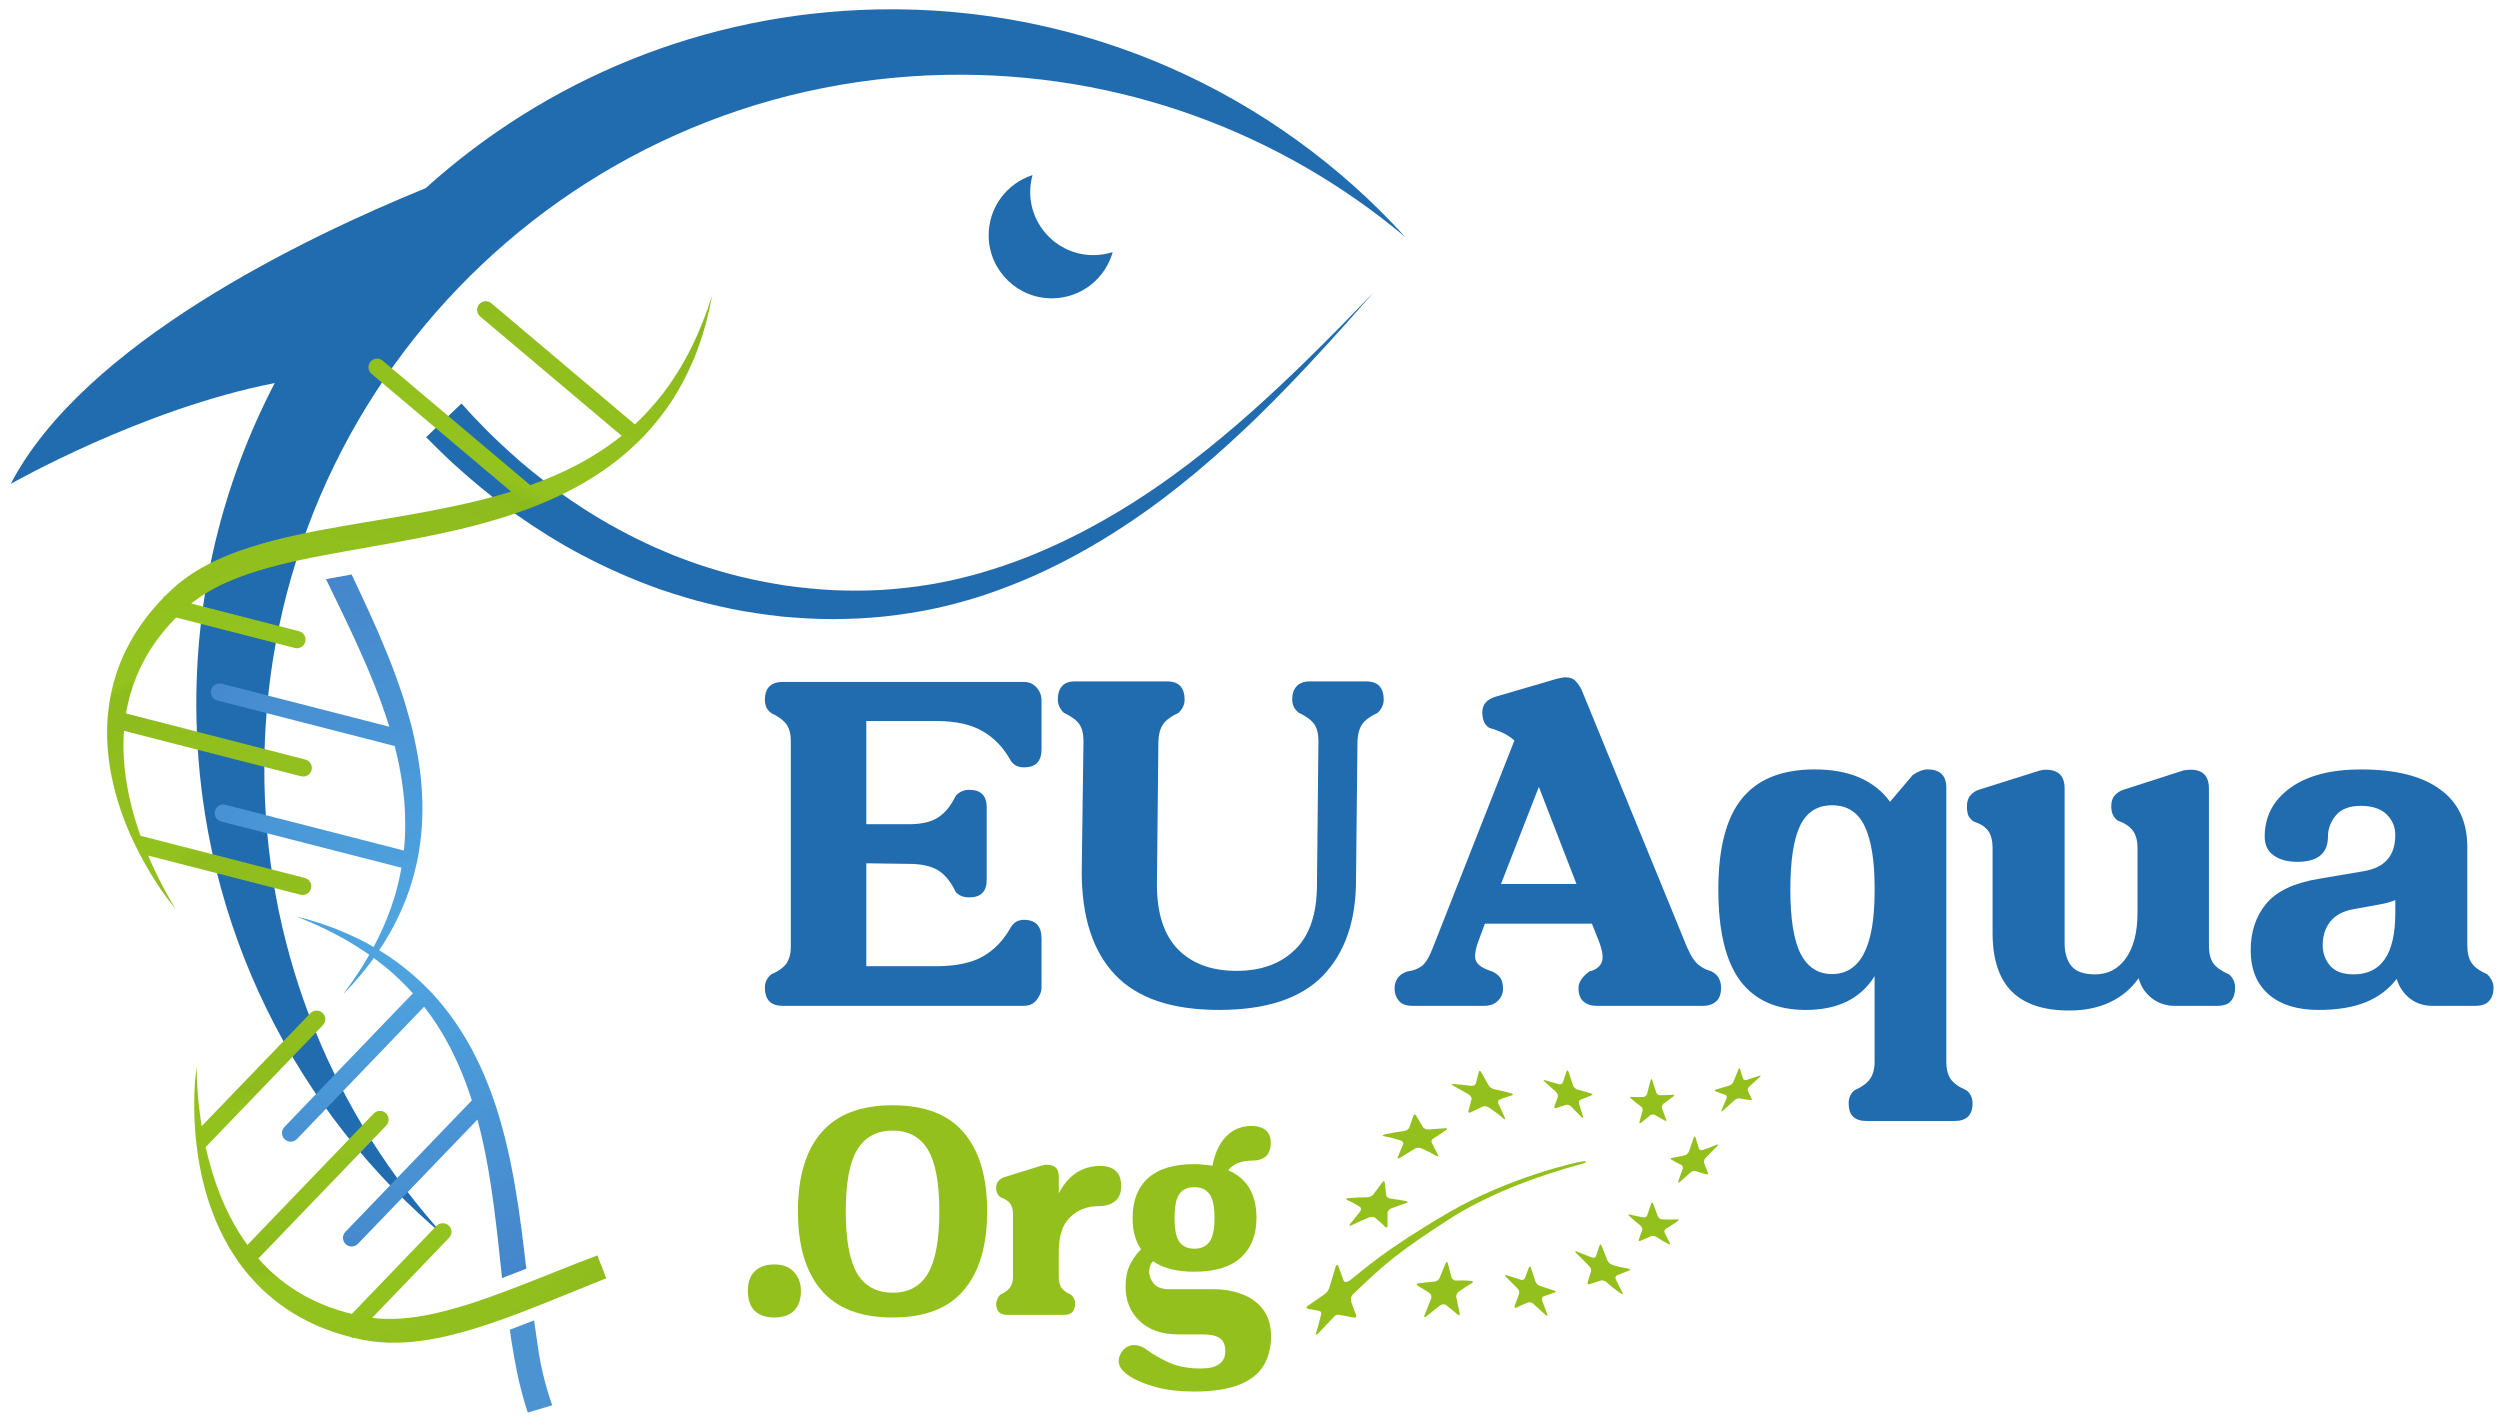 <?xml version="1.0" encoding="UTF-8"?><svg id="Layer_1" xmlns="http://www.w3.org/2000/svg" xmlns:xlink="http://www.w3.org/1999/xlink" viewBox="0 0 315.138 179.347"><defs><style>.cls-1{clip-path:url(#clippath-20);}.cls-2{clip-path:url(#clippath-11);}.cls-3{clip-path:url(#clippath-16);}.cls-4{clip-path:url(#clippath-33);}.cls-5{clip-path:url(#clippath-32);}.cls-6{clip-path:url(#clippath-2);}.cls-7{clip-path:url(#clippath-13);}.cls-8{clip-path:url(#clippath-25);}.cls-9{clip-path:url(#clippath-15);}.cls-10{fill:#216baf;}.cls-10,.cls-11,.cls-12,.cls-13,.cls-14,.cls-15,.cls-16,.cls-17{stroke-width:0px;}.cls-18{clip-path:url(#clippath-6);}.cls-19{clip-path:url(#clippath-26);}.cls-11{fill:none;}.cls-20{clip-path:url(#clippath-7);}.cls-21{clip-path:url(#clippath-21);}.cls-22{clip-path:url(#clippath-34);}.cls-23{clip-path:url(#clippath-1);}.cls-24{clip-path:url(#clippath-4);}.cls-25{clip-path:url(#clippath-27);}.cls-26{clip-path:url(#clippath-12);}.cls-27{clip-path:url(#clippath-24);}.cls-28{clip-path:url(#clippath-30);}.cls-29{clip-path:url(#clippath-22);}.cls-12{fill:url(#radial-gradient-2);}.cls-30{clip-path:url(#clippath-9);}.cls-31{clip-path:url(#clippath);}.cls-13{fill:url(#radial-gradient);}.cls-32{clip-path:url(#clippath-19);}.cls-33{clip-path:url(#clippath-31);}.cls-34{clip-path:url(#clippath-3);}.cls-35{clip-path:url(#clippath-8);}.cls-14{fill:#93c01c;}.cls-36{clip-path:url(#clippath-29);}.cls-37{clip-path:url(#clippath-18);}.cls-38{clip-path:url(#clippath-14);}.cls-39{clip-path:url(#clippath-17);}.cls-15{fill:#4b94d1;}.cls-40{clip-path:url(#clippath-5);}.cls-16{fill:url(#radial-gradient-3);}.cls-41{clip-path:url(#clippath-10);}.cls-42{clip-path:url(#clippath-23);}.cls-43{clip-path:url(#clippath-28);}.cls-17{fill:url(#radial-gradient-4);}.cls-44{clip-path:url(#clippath-35);}</style><clipPath id="clippath"><rect class="cls-11" x="-.3" y=".103" width="178.744" height="157.577"/></clipPath><clipPath id="clippath-1"><polygon class="cls-11" points=".206 3.3 358.217 -3.765 361.726 174.363 3.724 181.419 .206 3.3"/></clipPath><clipPath id="clippath-2"><polygon class="cls-11" points=".206 3.3 358.217 -3.765 361.726 174.363 3.724 181.419 .206 3.3"/></clipPath><clipPath id="clippath-3"><rect class="cls-11" x="124.35" y="21.27" width="16.463" height="16.463"/></clipPath><clipPath id="clippath-4"><polygon class="cls-11" points=".206 3.3 358.217 -3.765 361.726 174.363 3.724 181.419 .206 3.3"/></clipPath><clipPath id="clippath-5"><polygon class="cls-11" points=".206 3.3 358.217 -3.765 361.726 174.363 3.724 181.419 .206 3.3"/></clipPath><clipPath id="clippath-6"><rect class="cls-11" x="51.442" y="35.381" width="122.298" height="44.686"/></clipPath><clipPath id="clippath-7"><polygon class="cls-11" points=".206 3.3 358.217 -3.765 361.726 174.363 3.724 181.419 .206 3.3"/></clipPath><clipPath id="clippath-8"><polygon class="cls-11" points=".206 3.3 358.217 -3.765 361.726 174.363 3.724 181.419 .206 3.3"/></clipPath><clipPath id="clippath-9"><path class="cls-11" d="m75.301,158.249c-3.638,1.369-7.258,2.876-10.887,4.263-1.81.689-3.629,1.341-5.439,1.92-.91.276-1.819.551-2.729.781-.45.129-.91.23-1.36.331-.23.055-.45.092-.68.147-.23.046-.45.092-.68.129-.22.046-.45.083-.68.119-.22.037-.45.064-.671.101l-.34.046c-.156.018-.312.028-.469.046l-.524.055c-.45.028-.9.064-1.351.064h-.331c-.055,0-.11.009-.165,0h-.165c-.22-.009-.432-.018-.652-.018-.211-.018-.413-.037-.616-.046l-.156-.018c-.055,0-.101,0-.165-.009l-.322-.046,9.683-10.078c.423-.432.404-1.121-.028-1.543-.441-.413-1.13-.404-1.553.028l-10.666,11.098h-.009c-.23-.055-.459-.119-.689-.175-.11-.028-.211-.064-.322-.092-.101-.028-.202-.064-.312-.092-.202-.064-.413-.129-.625-.193-.202-.064-.404-.138-.606-.211l-.165-.055c-.11-.046-.303-.119-.413-.156-.211-.083-.423-.165-.625-.248-.386-.175-.781-.331-1.158-.524-.092-.046-.193-.092-.285-.138s-.193-.092-.285-.147c-.184-.101-.367-.202-.551-.294-1.452-.818-2.793-1.773-3.969-2.848-.064-.055-.129-.119-.193-.175-.073-.064-.147-.138-.23-.211-.147-.147-.303-.294-.441-.441-.138-.138-.276-.285-.413-.423-.073-.073-.138-.147-.202-.22-.101-.11-.193-.22-.294-.331l16.123-16.766c.413-.432.395-1.121-.037-1.543-.432-.413-1.13-.404-1.543.028l-15.921,16.564c-.22-.294-.423-.588-.625-.891l-.303-.469c-.046-.073-.101-.156-.147-.23-.055-.083-.101-.165-.147-.239-.386-.634-.726-1.277-1.057-1.911-.073-.156-.156-.312-.23-.478-.083-.156-.156-.312-.23-.469-.147-.322-.285-.643-.423-.955-.266-.634-.505-1.259-.726-1.874-.45-1.24-.79-2.444-1.084-3.583-.101-.413-.202-.827-.294-1.231l14.773-15.361c.423-.441.404-1.13-.028-1.543-.441-.423-1.13-.404-1.543.028l-13.707,14.24c-.119-.763-.22-1.488-.294-2.15-.055-.423-.092-.827-.129-1.204-.037-.386-.064-.735-.092-1.066-.046-.661-.073-1.231-.092-1.69-.009-.459-.018-.808-.018-1.047v-.358s-.018.119-.046.358c-.037.23-.073.588-.119,1.047-.037.459-.083,1.02-.11,1.69s-.046,1.442-.037,2.306.046,1.819.129,2.857c.009.037.009.064.009.092.037.496.092,1.011.156,1.534.028.285.073.57.11.854.018.147.037.285.064.432.018.147.037.303.064.459.101.597.211,1.213.349,1.847.028.156.073.312.101.478.046.156.073.322.119.478.083.322.156.652.248.983.175.661.386,1.332.616,2.021.129.34.239.689.377,1.029.064.175.129.349.202.524s.147.349.211.524c.303.698.625,1.406,1.001,2.104.046.083.092.175.138.266.046.083.092.175.147.257.092.175.193.358.294.533.202.34.413.698.643,1.047.22.349.459.689.698,1.038.129.165.257.331.377.505.073.083.129.175.202.257l.193.248c.073.083.138.165.211.248.064.092.129.175.202.257.147.156.285.322.432.487.147.175.312.34.469.514.083.083.165.165.248.257l.193.193c.625.634,1.305,1.222,2.021,1.791.184.138.358.285.542.423.193.138.377.266.57.404.092.064.184.138.285.193.101.064.193.129.294.193.092.064.193.129.294.193l.147.092c.046.037.101.064.147.092l.606.358c.101.064.202.119.312.175.101.055.202.11.312.165.101.055.211.11.312.165.101.064.211.11.322.165.211.101.423.202.643.312.211.092.432.184.652.285.11.046.22.092.331.147.11.037.23.083.34.129.22.083.45.175.671.257.23.083.459.156.689.239.119.037.23.073.349.11.11.037.23.073.349.11.23.064.459.138.698.202.23.064.469.129.698.184l.147.147.083-.083.496.11c.239.055.478.101.717.156l.138.028c.028.009-.009,0,.083.018l.873.138c.055.009.119.018.193.028l.193.018c.266.028.533.064.79.083s.514.028.772.046l.193.009h.57c.514.018,1.02-.018,1.525-.037.257-.018.505-.037.763-.055.129-.018.257-.028.377-.037l.377-.046c.257-.028.505-.055.763-.092.248-.046.496-.083.744-.119s.496-.092.744-.138l.377-.064c.119-.028.248-.046.367-.073.487-.11.983-.22,1.47-.34.974-.239,1.938-.514,2.894-.808,1.911-.588,3.785-1.259,5.641-1.957,3.693-1.415,7.304-2.94,10.859-4.355"/></clipPath><clipPath id="clippath-10"><polygon class="cls-11" points="69.834 88.859 3.55 136.935 68.576 226.096 134.86 178.029 69.834 88.859"/></clipPath><radialGradient id="radial-gradient" cx="131.364" cy="250.67" fx="131.364" fy="250.67" r="159.133" gradientTransform="translate(-343.496 167.643) rotate(53.901) scale(1.335 -1.332) skewX(.149)" gradientUnits="userSpaceOnUse"><stop offset="0" stop-color="#92c01e"/><stop offset=".008" stop-color="#92c01e"/><stop offset=".012" stop-color="#91bf1e"/><stop offset=".016" stop-color="#91bf1e"/><stop offset=".02" stop-color="#91bf1e"/><stop offset=".023" stop-color="#90be1e"/><stop offset=".027" stop-color="#93c31e"/><stop offset=".031" stop-color="#93c21e"/><stop offset=".043" stop-color="#92c21e"/><stop offset=".055" stop-color="#92c11e"/><stop offset=".059" stop-color="#91c11e"/><stop offset=".062" stop-color="#91c01e"/><stop offset=".066" stop-color="#91c01e"/><stop offset=".078" stop-color="#91bf1e"/><stop offset=".09" stop-color="#90be1e"/><stop offset=".102" stop-color="#8fbd1e"/><stop offset=".105" stop-color="#8fbd1e"/><stop offset=".109" stop-color="#8fbc1e"/><stop offset=".113" stop-color="#8fbb1e"/><stop offset=".125" stop-color="#93c21e"/><stop offset=".137" stop-color="#92c21e"/><stop offset=".141" stop-color="#92c11e"/><stop offset=".145" stop-color="#92c11e"/><stop offset=".148" stop-color="#92c11e"/><stop offset=".16" stop-color="#92c01e"/><stop offset=".172" stop-color="#91bf1e"/><stop offset=".184" stop-color="#91bf1e"/><stop offset=".188" stop-color="#91be1e"/><stop offset=".191" stop-color="#90be1e"/><stop offset=".195" stop-color="#8ebd1e"/><stop offset=".207" stop-color="#8ebc1e"/><stop offset=".219" stop-color="#8ebc1e"/><stop offset=".223" stop-color="#8dbc1e"/><stop offset=".227" stop-color="#94c31e"/><stop offset=".23" stop-color="#93c31e"/><stop offset=".254" stop-color="#92c21e"/><stop offset=".262" stop-color="#92c11e"/><stop offset=".27" stop-color="#92c01e"/><stop offset=".273" stop-color="#91c01e"/><stop offset=".281" stop-color="#91bf1e"/><stop offset=".289" stop-color="#90bf1e"/><stop offset=".297" stop-color="#90be1e"/><stop offset=".305" stop-color="#90bd1e"/><stop offset=".312" stop-color="#8fbd1e"/><stop offset=".32" stop-color="#8fbc1e"/><stop offset=".328" stop-color="#8ebc1e"/><stop offset=".336" stop-color="#8ebb1e"/><stop offset=".344" stop-color="#8cbb1e"/><stop offset=".352" stop-color="#94c31e"/><stop offset=".355" stop-color="#94c21e"/><stop offset=".363" stop-color="#94c21e"/><stop offset=".371" stop-color="#93c21e"/><stop offset=".379" stop-color="#93c11e"/><stop offset=".387" stop-color="#92c11e"/><stop offset=".395" stop-color="#92c01e"/><stop offset=".402" stop-color="#92c01e"/><stop offset=".41" stop-color="#91c01e"/><stop offset=".418" stop-color="#91bf1e"/><stop offset=".426" stop-color="#90bf1e"/><stop offset=".434" stop-color="#90be1e"/><stop offset=".438" stop-color="#8fbe1e"/><stop offset=".445" stop-color="#8fbd1e"/><stop offset=".461" stop-color="#8dbb1e"/><stop offset=".469" stop-color="#8dba1e"/><stop offset=".477" stop-color="#8cba1e"/><stop offset=".484" stop-color="#8cb91e"/><stop offset=".5" stop-color="#94c31e"/><stop offset=".508" stop-color="#94c31e"/><stop offset=".52" stop-color="#94c31e"/><stop offset=".531" stop-color="#93c21e"/><stop offset=".543" stop-color="#93c11e"/><stop offset=".555" stop-color="#92c11e"/><stop offset=".566" stop-color="#92c11e"/><stop offset=".57" stop-color="#92c01e"/><stop offset=".574" stop-color="#92c01e"/><stop offset=".586" stop-color="#92bf1e"/><stop offset=".598" stop-color="#91bf1e"/><stop offset=".602" stop-color="#91bf1e"/><stop offset=".605" stop-color="#91be1e"/><stop offset=".609" stop-color="#91be1e"/><stop offset=".621" stop-color="#8fbd1e"/><stop offset=".633" stop-color="#8fbc1e"/><stop offset=".641" stop-color="#8ebc1e"/><stop offset=".645" stop-color="#8ebb1e"/><stop offset=".652" stop-color="#8cbb1e"/><stop offset=".66" stop-color="#8cb91e"/><stop offset=".668" stop-color="#8cb91e"/><stop offset=".676" stop-color="#8ab81e"/><stop offset=".684" stop-color="#8ab81e"/><stop offset=".691" stop-color="#96c41e"/><stop offset=".699" stop-color="#95c41e"/><stop offset=".707" stop-color="#95c41e"/><stop offset=".715" stop-color="#94c41e"/><stop offset=".723" stop-color="#94c31e"/><stop offset=".73" stop-color="#94c31e"/><stop offset=".738" stop-color="#94c21e"/><stop offset=".754" stop-color="#93c21e"/><stop offset=".758" stop-color="#93c21e"/><stop offset=".77" stop-color="#93c11e"/><stop offset=".773" stop-color="#92c11e"/><stop offset=".785" stop-color="#92c11e"/><stop offset=".797" stop-color="#92c11e"/><stop offset=".801" stop-color="#92c01e"/><stop offset=".805" stop-color="#92c01e"/><stop offset=".809" stop-color="#92c01e"/><stop offset=".82" stop-color="#91c01e"/><stop offset=".828" stop-color="#91bf1e"/><stop offset=".836" stop-color="#91bf1e"/><stop offset=".844" stop-color="#90be1e"/><stop offset=".852" stop-color="#90be1e"/><stop offset=".859" stop-color="#90bd1e"/><stop offset=".867" stop-color="#8ebd1e"/><stop offset=".875" stop-color="#8ebb1e"/><stop offset=".891" stop-color="#8cbb1e"/><stop offset=".895" stop-color="#8cba1e"/><stop offset=".898" stop-color="#8cba1e"/><stop offset=".902" stop-color="#8cb81e"/><stop offset=".914" stop-color="#8ab81e"/><stop offset=".922" stop-color="#8ab71e"/><stop offset=".93" stop-color="#8ab71e"/><stop offset=".938" stop-color="#89b71e"/><stop offset=".941" stop-color="#89b61e"/><stop offset=".953" stop-color="#87b41e"/><stop offset=".965" stop-color="#87b41e"/><stop offset=".98" stop-color="#85b31e"/><stop offset=".988" stop-color="#85b31e"/><stop offset=".992" stop-color="#85b31e"/><stop offset="1" stop-color="#85b21e"/></radialGradient><clipPath id="clippath-11"><rect class="cls-11" x="34.979" y="115.346" width="32.926" height="47.038"/></clipPath><clipPath id="clippath-12"><polygon class="cls-11" points="-20.291 132.195 52.526 13.388 208.936 109.246 136.11 228.053 -20.291 132.195"/></clipPath><clipPath id="clippath-13"><polygon class="cls-11" points="-20.291 132.195 52.526 13.388 208.936 109.246 136.11 228.053 -20.291 132.195"/></clipPath><clipPath id="clippath-14"><polygon class="cls-11" points="-20.291 132.195 52.526 13.388 208.936 109.246 136.11 228.053 -20.291 132.195"/></clipPath><clipPath id="clippath-15"><rect class="cls-11" x="32.923" y="116.896" width="33.924" height="48.109" transform="translate(-96.353 109.807) rotate(-58.488)"/></clipPath><clipPath id="clippath-16"><path class="cls-11" d="m37.422,143.587l16.041-16.684c.763.983,1.488,2.04,2.177,3.17.79,1.314,1.525,2.729,2.177,4.217.625,1.406,1.167,2.885,1.663,4.419l-15.94,16.573c-.423.432-.404,1.121.028,1.543.441.413,1.13.404,1.543-.028l15.076-15.673c.257.983.505,1.984.726,3.004.763,3.519,1.286,7.23,1.727,11.034.23,1.966.432,3.95.643,5.953,1.02-.395,2.04-.79,3.059-1.194-.202-1.718-.404-3.427-.625-5.126-.505-3.849-1.139-7.662-2.049-11.3-.23-.91-.478-1.81-.735-2.692l-.202-.661c-.073-.22-.147-.441-.211-.661-.037-.101-.073-.211-.11-.322s-.073-.22-.11-.322c-.073-.22-.147-.432-.22-.643-.616-1.718-1.305-3.362-2.085-4.915-.772-1.553-1.635-3.013-2.563-4.364s-1.92-2.582-2.949-3.702c-1.047-1.102-2.113-2.085-3.179-2.958-.266-.211-.533-.423-.799-.625-.064-.055-.129-.11-.193-.156-.073-.055-.138-.101-.202-.147-.138-.092-.276-.193-.404-.285s-.266-.184-.395-.276c-.064-.055-.129-.092-.193-.147-.064-.037-.138-.083-.202-.129-.266-.165-.524-.331-.781-.496-.257-.175-.514-.322-.772-.469-.248-.147-.505-.294-.753-.432-.496-.276-.983-.524-1.452-.763-.469-.22-.928-.432-1.369-.634-.441-.193-.864-.358-1.259-.524-.101-.046-.202-.083-.303-.129-.101-.037-.193-.064-.294-.101-.193-.073-.377-.138-.56-.202-.358-.138-.698-.257-1.02-.358s-.616-.193-.891-.276c-.129-.046-.257-.083-.386-.119-.119-.037-.239-.073-.349-.101-.891-.239-1.369-.358-1.369-.358,0,0,.45.184,1.305.533.11.046.22.092.34.138.119.055.239.11.367.165.257.119.542.248.845.377s.625.303.965.469c.165.083.349.165.524.257l.276.138c.092.046.184.092.285.147,1.507.79,3.298,1.837,5.172,3.252.239.184.469.358.707.551.064.046.119.092.184.138.055.046.119.092.175.147.119.092.239.193.358.294l.358.303c.064.055.119.101.184.156.055.055.11.101.175.156.23.22.469.441.717.661.588.56,1.176,1.167,1.755,1.801l-16.206,16.858c-.413.432-.404,1.121.037,1.543.432.413,1.121.404,1.543-.028Z"/></clipPath><clipPath id="clippath-17"><rect class="cls-11" x="32.923" y="116.896" width="33.924" height="48.109" transform="translate(-96.353 109.807) rotate(-58.488)"/></clipPath><clipPath id="clippath-18"><path class="cls-11" d="m37.422,143.587l16.041-16.684c.763.983,1.488,2.04,2.177,3.17.79,1.314,1.525,2.729,2.177,4.217.625,1.406,1.167,2.885,1.663,4.419l-15.94,16.573c-.423.432-.404,1.121.028,1.543.441.413,1.13.404,1.543-.028l15.076-15.673c.257.983.505,1.984.726,3.004.763,3.519,1.286,7.23,1.727,11.034.23,1.966.432,3.95.643,5.953,1.02-.395,2.04-.79,3.059-1.194-.202-1.718-.404-3.427-.625-5.126-.505-3.849-1.139-7.662-2.049-11.3-.23-.91-.478-1.81-.735-2.692l-.202-.661c-.073-.22-.147-.441-.211-.661-.037-.101-.073-.211-.11-.322s-.073-.22-.11-.322c-.073-.22-.147-.432-.22-.643-.616-1.718-1.305-3.362-2.085-4.915-.772-1.553-1.635-3.013-2.563-4.364s-1.92-2.582-2.949-3.702c-1.047-1.102-2.113-2.085-3.179-2.958-.266-.211-.533-.423-.799-.625-.064-.055-.129-.11-.193-.156-.073-.055-.138-.101-.202-.147-.138-.092-.276-.193-.404-.285s-.266-.184-.395-.276c-.064-.055-.129-.092-.193-.147-.064-.037-.138-.083-.202-.129-.266-.165-.524-.331-.781-.496-.257-.175-.514-.322-.772-.469-.248-.147-.505-.294-.753-.432-.496-.276-.983-.524-1.452-.763-.469-.22-.928-.432-1.369-.634-.441-.193-.864-.358-1.259-.524-.101-.046-.202-.083-.303-.129-.101-.037-.193-.064-.294-.101-.193-.073-.377-.138-.56-.202-.358-.138-.698-.257-1.02-.358s-.616-.193-.891-.276c-.129-.046-.257-.083-.386-.119-.119-.037-.239-.073-.349-.101-.891-.239-1.369-.358-1.369-.358,0,0,.45.184,1.305.533.11.046.22.092.34.138.119.055.239.11.367.165.257.119.542.248.845.377s.625.303.965.469c.165.083.349.165.524.257l.276.138c.092.046.184.092.285.147,1.507.79,3.298,1.837,5.172,3.252.239.184.469.358.707.551.064.046.119.092.184.138.055.046.119.092.175.147.119.092.239.193.358.294l.358.303c.064.055.119.101.184.156.055.055.11.101.175.156.23.22.469.441.717.661.588.56,1.176,1.167,1.755,1.801l-16.206,16.858c-.413.432-.404,1.121.037,1.543.432.413,1.121.404,1.543-.028"/></clipPath><clipPath id="clippath-19"><polygon class="cls-11" points="67.418 104.239 13.6 122.218 32.333 177.643 86.151 159.664 67.418 104.239"/></clipPath><radialGradient id="radial-gradient-2" cx="161.955" cy="324.986" fx="161.955" fy="324.986" r="139.097" gradientTransform="translate(-429.665 47.296) rotate(71.321) scale(1.334 -1.333) skewX(.208)" gradientUnits="userSpaceOnUse"><stop offset="0" stop-color="#50a9e2"/><stop offset=".008" stop-color="#50a8e1"/><stop offset=".012" stop-color="#50a7e1"/><stop offset=".016" stop-color="#4fa7e1"/><stop offset=".02" stop-color="#4fa6e0"/><stop offset=".023" stop-color="#4fa5e0"/><stop offset=".027" stop-color="#4fa5e0"/><stop offset=".031" stop-color="#4fa4df"/><stop offset=".035" stop-color="#4ea4df"/><stop offset=".039" stop-color="#4ea3df"/><stop offset=".043" stop-color="#4ea3df"/><stop offset=".047" stop-color="#4ea2de"/><stop offset=".051" stop-color="#4ea2de"/><stop offset=".055" stop-color="#4ea1dd"/><stop offset=".059" stop-color="#4da1dd"/><stop offset=".062" stop-color="#4da0dd"/><stop offset=".066" stop-color="#4d9fdc"/><stop offset=".07" stop-color="#4d9fdc"/><stop offset=".074" stop-color="#4c9fdc"/><stop offset=".078" stop-color="#4c9edb"/><stop offset=".082" stop-color="#4c9edb"/><stop offset=".086" stop-color="#4c9ddb"/><stop offset=".09" stop-color="#4c9dda"/><stop offset=".094" stop-color="#4c9cda"/><stop offset=".098" stop-color="#4b9cda"/><stop offset=".102" stop-color="#4b9bd9"/><stop offset=".105" stop-color="#4b9ad9"/><stop offset=".109" stop-color="#4b9ad8"/><stop offset=".113" stop-color="#4b99d8"/><stop offset=".117" stop-color="#4a99d8"/><stop offset=".121" stop-color="#4a98d7"/><stop offset=".125" stop-color="#4a98d7"/><stop offset=".129" stop-color="#4a97d7"/><stop offset=".133" stop-color="#4a97d6"/><stop offset=".137" stop-color="#4a96d6"/><stop offset=".141" stop-color="#4995d5"/><stop offset=".145" stop-color="#4995d5"/><stop offset=".148" stop-color="#4994d5"/><stop offset=".152" stop-color="#4994d4"/><stop offset=".156" stop-color="#4993d4"/><stop offset=".16" stop-color="#4893d4"/><stop offset=".164" stop-color="#4892d3"/><stop offset=".168" stop-color="#4892d3"/><stop offset=".172" stop-color="#4892d3"/><stop offset=".176" stop-color="#4891d3"/><stop offset=".18" stop-color="#4891d2"/><stop offset=".184" stop-color="#4790d2"/><stop offset=".188" stop-color="#4790d2"/><stop offset=".191" stop-color="#478fd1"/><stop offset=".195" stop-color="#478fd1"/><stop offset=".199" stop-color="#478ed1"/><stop offset=".203" stop-color="#478ed0"/><stop offset=".207" stop-color="#478dd0"/><stop offset=".211" stop-color="#468dd0"/><stop offset=".215" stop-color="#468ccf"/><stop offset=".219" stop-color="#468ccf"/><stop offset=".223" stop-color="#468bcf"/><stop offset=".227" stop-color="#468ace"/><stop offset=".23" stop-color="#468ace"/><stop offset=".234" stop-color="#4589cd"/><stop offset=".238" stop-color="#4589cd"/><stop offset=".242" stop-color="#4588cd"/><stop offset=".246" stop-color="#4588cc"/><stop offset=".25" stop-color="#4587cc"/><stop offset=".254" stop-color="#4587cc"/><stop offset=".258" stop-color="#4486cc"/><stop offset=".262" stop-color="#4486cb"/><stop offset=".27" stop-color="#4485ca"/><stop offset=".273" stop-color="#4485ca"/><stop offset=".277" stop-color="#4485ca"/><stop offset=".281" stop-color="#4384c9"/><stop offset=".285" stop-color="#4384c9"/><stop offset=".293" stop-color="#4383c8"/><stop offset=".297" stop-color="#4382c8"/><stop offset=".305" stop-color="#4281c7"/><stop offset=".309" stop-color="#4281c7"/><stop offset=".312" stop-color="#4280c7"/><stop offset=".316" stop-color="#427fc6"/><stop offset=".324" stop-color="#427ec5"/><stop offset=".332" stop-color="#417dc5"/><stop offset=".336" stop-color="#417cc5"/><stop offset=".344" stop-color="#417cc4"/><stop offset=".352" stop-color="#417bc4"/><stop offset=".355" stop-color="#407bc3"/><stop offset=".359" stop-color="#407ac3"/><stop offset=".363" stop-color="#407ac3"/><stop offset=".371" stop-color="#4079c2"/><stop offset=".379" stop-color="#3f78c1"/><stop offset=".387" stop-color="#3f77c1"/><stop offset=".391" stop-color="#3f77c0"/><stop offset=".395" stop-color="#3f76c0"/><stop offset=".398" stop-color="#3f76bf"/><stop offset=".402" stop-color="#3e75bf"/><stop offset=".41" stop-color="#3e75be"/><stop offset=".418" stop-color="#3e74be"/><stop offset=".422" stop-color="#3e73be"/><stop offset=".43" stop-color="#3e72bd"/><stop offset=".434" stop-color="#3d72bd"/><stop offset=".438" stop-color="#3d71bc"/><stop offset=".441" stop-color="#3d71bc"/><stop offset=".445" stop-color="#3d70bc"/><stop offset=".449" stop-color="#3d70bb"/><stop offset=".453" stop-color="#3d6fbb"/><stop offset=".457" stop-color="#3c6fbb"/><stop offset=".461" stop-color="#3c6eba"/><stop offset=".465" stop-color="#3c6dba"/><stop offset=".473" stop-color="#3c6db9"/><stop offset=".477" stop-color="#3c6db9"/><stop offset=".484" stop-color="#3b6cb8"/><stop offset=".488" stop-color="#3b6cb8"/><stop offset=".496" stop-color="#3b6bb8"/><stop offset=".504" stop-color="#3b6ab7"/><stop offset=".508" stop-color="#3b6ab7"/><stop offset=".512" stop-color="#3a69b7"/><stop offset=".516" stop-color="#3a69b6"/><stop offset=".52" stop-color="#3a68b6"/><stop offset=".523" stop-color="#3a67b5"/><stop offset=".535" stop-color="#3a66b5"/><stop offset=".539" stop-color="#3a66b4"/><stop offset=".543" stop-color="#3a66b4"/><stop offset=".547" stop-color="#3965b4"/><stop offset=".551" stop-color="#3965b3"/><stop offset=".555" stop-color="#3964b3"/><stop offset=".559" stop-color="#3964b3"/><stop offset=".562" stop-color="#3963b2"/><stop offset=".566" stop-color="#3963b2"/><stop offset=".57" stop-color="#3962b2"/><stop offset=".574" stop-color="#3862b1"/><stop offset=".578" stop-color="#3862b1"/><stop offset=".582" stop-color="#3861b1"/><stop offset=".586" stop-color="#3861b0"/><stop offset=".59" stop-color="#3860b0"/><stop offset=".594" stop-color="#3860b0"/><stop offset=".598" stop-color="#3860af"/><stop offset=".602" stop-color="#385faf"/><stop offset=".605" stop-color="#375faf"/><stop offset=".609" stop-color="#375fae"/><stop offset=".613" stop-color="#375eae"/><stop offset=".617" stop-color="#375ead"/><stop offset=".629" stop-color="#375dad"/><stop offset=".633" stop-color="#375cad"/><stop offset=".637" stop-color="#365cad"/><stop offset=".641" stop-color="#365bac"/><stop offset=".648" stop-color="#365aac"/><stop offset=".656" stop-color="#3659ab"/><stop offset=".664" stop-color="#3659ab"/><stop offset=".668" stop-color="#3559aa"/><stop offset=".672" stop-color="#3558aa"/><stop offset=".68" stop-color="#3557a9"/><stop offset=".688" stop-color="#3556a9"/><stop offset=".691" stop-color="#3556a8"/><stop offset=".695" stop-color="#3555a8"/><stop offset=".699" stop-color="#3555a8"/><stop offset=".703" stop-color="#3455a8"/><stop offset=".707" stop-color="#3454a7"/><stop offset=".711" stop-color="#3454a7"/><stop offset=".719" stop-color="#3453a6"/><stop offset=".723" stop-color="#3453a6"/><stop offset=".727" stop-color="#3452a5"/><stop offset=".73" stop-color="#3452a5"/><stop offset=".734" stop-color="#3352a5"/><stop offset=".738" stop-color="#3352a5"/><stop offset=".742" stop-color="#3351a4"/><stop offset=".75" stop-color="#3351a4"/><stop offset=".754" stop-color="#3350a3"/><stop offset=".758" stop-color="#3350a3"/><stop offset=".762" stop-color="#334fa3"/><stop offset=".766" stop-color="#334fa2"/><stop offset=".77" stop-color="#324fa2"/><stop offset=".773" stop-color="#324ea2"/><stop offset=".777" stop-color="#324ea2"/><stop offset=".781" stop-color="#324da1"/><stop offset=".785" stop-color="#324da1"/><stop offset=".789" stop-color="#324ca1"/><stop offset=".793" stop-color="#324ca0"/><stop offset=".797" stop-color="#324ca0"/><stop offset=".801" stop-color="#324ca0"/><stop offset=".805" stop-color="#324ba0"/><stop offset=".809" stop-color="#324ba0"/><stop offset=".812" stop-color="#314a9f"/><stop offset=".816" stop-color="#314a9f"/><stop offset=".82" stop-color="#314a9f"/><stop offset=".824" stop-color="#31499e"/><stop offset=".832" stop-color="#31489e"/><stop offset=".836" stop-color="#31489d"/><stop offset=".844" stop-color="#31479d"/><stop offset=".848" stop-color="#31479d"/><stop offset=".852" stop-color="#30479c"/><stop offset=".859" stop-color="#30469b"/><stop offset=".867" stop-color="#30469b"/><stop offset=".875" stop-color="#30459b"/><stop offset=".879" stop-color="#30459a"/><stop offset=".883" stop-color="#30449a"/><stop offset=".887" stop-color="#2f449a"/><stop offset=".891" stop-color="#2f4499"/><stop offset=".895" stop-color="#2f4399"/><stop offset=".898" stop-color="#2f4299"/><stop offset=".902" stop-color="#2f4298"/><stop offset=".906" stop-color="#2f4298"/><stop offset=".91" stop-color="#2f4298"/><stop offset=".914" stop-color="#2f4197"/><stop offset=".918" stop-color="#2f4197"/><stop offset=".926" stop-color="#2e4096"/><stop offset=".934" stop-color="#2e4096"/><stop offset=".938" stop-color="#2e3f96"/><stop offset=".941" stop-color="#2e3f95"/><stop offset=".945" stop-color="#2e3e95"/><stop offset=".957" stop-color="#2e3d94"/><stop offset=".961" stop-color="#2e3d94"/><stop offset=".969" stop-color="#2e3c93"/><stop offset=".973" stop-color="#2e3c93"/><stop offset=".977" stop-color="#2d3c93"/><stop offset=".98" stop-color="#2d3b92"/><stop offset=".988" stop-color="#2d3b92"/><stop offset=".992" stop-color="#2d3b92"/><stop offset=".996" stop-color="#2d3a92"/><stop offset="1" stop-color="#2d3a92"/></radialGradient><clipPath id="clippath-20"><polygon class="cls-11" points="-20.706 130.95 52.111 12.142 208.521 108 135.695 226.808 -20.706 130.95"/></clipPath><clipPath id="clippath-21"><polygon class="cls-11" points="-20.706 130.95 52.111 12.142 208.521 108 135.695 226.808 -20.706 130.95"/></clipPath><clipPath id="clippath-22"><rect class="cls-11" x="-3.215" y="49.442" width="101.419" height="42.517" transform="translate(-37.604 74.247) rotate(-58.494)"/></clipPath><clipPath id="clippath-23"><path class="cls-11" d="m86.02,48.284c-.156.266-.303.542-.459.808-.037.073-.073.138-.11.211-.046.064-.083.129-.129.202-.083.129-.165.266-.248.404-.092.138-.175.276-.266.423-.037.064-.083.138-.129.202-.046.073-.092.138-.138.211-.193.276-.377.551-.57.836-.808,1.112-1.718,2.232-2.756,3.335-1.047,1.093-2.214,2.159-3.5,3.17-1.286,1.001-2.692,1.948-4.189,2.82-1.507.864-3.105,1.654-4.768,2.361-.211.092-.423.184-.634.266-.101.046-.211.092-.312.129-.11.046-.211.083-.322.129-.211.083-.432.165-.643.248l-.643.239c-.873.322-1.755.616-2.646.9-3.574,1.13-7.34,1.984-11.162,2.719-3.813.735-7.69,1.36-11.502,2.085-1.911.358-3.794.753-5.65,1.213-.919.239-1.837.478-2.729.763-.45.129-.891.285-1.332.432-.22.073-.432.156-.652.23-.22.083-.441.156-.652.248-.211.083-.423.165-.634.257-.211.083-.413.175-.625.266l-.312.138c-.147.064-.285.138-.432.202-.156.083-.312.156-.469.23-.395.22-.799.423-1.176.652l-.285.175-.138.083-.138.092-.551.358c-.165.119-.331.239-.496.367l-.129.092c-.037.028-.083.055-.129.092l-.248.211,13.579,3.482c.588.156.937.744.79,1.332-.147.579-.744.937-1.323.781l-14.966-3.84v.009c-.165.165-.331.34-.496.514-.073.083-.147.156-.22.239s-.147.165-.22.239c-.138.165-.285.331-.423.496l-.413.496c-.037.046-.073.092-.101.138-.083.092-.202.248-.276.349-.129.184-.266.358-.395.533-.239.358-.487.698-.707,1.057-.055.092-.11.175-.165.266s-.119.175-.165.266c-.101.184-.211.367-.312.542-.799,1.461-1.433,2.977-1.865,4.502-.018.083-.046.165-.064.239l-.083.303c-.046.211-.11.404-.147.616-.046.184-.083.377-.129.57-.018.101-.037.193-.055.294-.018.138-.046.285-.073.432l22.6,5.806c.588.147.937.744.79,1.323-.147.588-.744.937-1.323.79l-22.325-5.733c-.028.358-.046.726-.055,1.084-.009.184-.009.367-.009.551v.56c.009.735.055,1.461.119,2.168.018.175.037.349.046.533.018.175.046.349.064.524.037.34.101.689.147,1.02.11.68.239,1.341.377,1.984.276,1.277.625,2.481.983,3.601.138.413.266.818.404,1.204l20.717,5.319c.579.147.937.744.79,1.323-.147.588-.744.937-1.332.79l-19.201-4.933c.303.717.606,1.387.891,1.994.184.386.358.744.533,1.084.165.34.331.661.487.955.312.588.588,1.084.818,1.479s.413.698.542.9c.119.202.193.303.193.303,0,0-.083-.092-.239-.276-.147-.184-.367-.459-.652-.827-.276-.367-.616-.827-.992-1.378-.377-.56-.799-1.204-1.249-1.938-.45-.744-.928-1.58-1.415-2.508-.009-.018-.028-.046-.037-.073-.23-.441-.459-.9-.689-1.387-.119-.257-.239-.514-.358-.781-.064-.138-.119-.266-.175-.395-.064-.147-.129-.285-.184-.432-.239-.56-.469-1.139-.689-1.746-.055-.156-.11-.312-.165-.459-.046-.156-.11-.312-.156-.478-.101-.312-.211-.634-.312-.965-.202-.652-.377-1.332-.542-2.04-.083-.349-.165-.707-.23-1.066l-.11-.551c-.028-.184-.064-.367-.092-.56-.119-.744-.22-1.516-.276-2.306-.009-.101-.009-.193-.018-.294s-.018-.202-.018-.303c-.009-.202-.018-.395-.028-.597-.009-.413-.018-.818-.009-1.231,0-.413.028-.827.046-1.249.018-.211.028-.423.046-.634.009-.101.018-.211.037-.312.009-.11.018-.211.037-.322.009-.11.018-.211.037-.322.009-.101.028-.211.046-.322.028-.211.064-.423.101-.643.037-.23.083-.45.129-.68.028-.119.046-.23.073-.34.018-.092.037-.184.064-.266.193-.873.45-1.727.763-2.591.073-.211.156-.423.239-.643.083-.211.175-.423.266-.634.046-.11.083-.211.138-.322.046-.101.092-.211.147-.312.046-.11.101-.211.147-.312l.073-.165c.028-.046.055-.101.083-.156.101-.202.211-.413.322-.616.055-.11.11-.211.175-.312.055-.101.11-.202.175-.303.055-.101.119-.211.175-.312s.129-.193.184-.303c.129-.193.257-.395.386-.597s.266-.395.404-.588c.073-.101.138-.202.211-.294.064-.101.138-.193.211-.285.147-.193.285-.386.432-.579.156-.184.312-.377.459-.56.083-.092.156-.184.23-.276l.248-.276c.156-.184.322-.358.478-.542.165-.175.331-.349.505-.524l.046-.202.119.037c.11-.129.23-.248.358-.358.175-.165.349-.34.524-.505l.101-.101c.028-.018-.009.009.064-.055l.395-.349.266-.23c.046-.037.101-.083.147-.119l.156-.119c.211-.165.423-.331.634-.487.211-.147.423-.294.625-.441l.165-.11c.046-.028.101-.064.156-.101l.322-.202c.432-.276.882-.514,1.323-.763.22-.119.45-.23.68-.349.11-.055.22-.11.34-.165l.34-.165c.23-.101.459-.211.689-.312.239-.101.469-.193.698-.294.239-.101.469-.184.707-.276l.358-.138c.11-.037.23-.083.349-.129.478-.165.955-.331,1.433-.478.955-.312,1.92-.579,2.885-.836,1.938-.496,3.886-.91,5.834-1.286,3.886-.735,7.763-1.323,11.539-1.994,3.767-.671,7.442-1.415,10.914-2.389.56-.165,1.121-.322,1.681-.496l-17.584-14.837c-.459-.395-.524-1.084-.129-1.543.386-.459,1.075-.514,1.534-.119l18.604,15.692c1.938-.698,3.794-1.479,5.521-2.37,1.452-.744,2.811-1.562,4.07-2.425.671-.459,1.305-.937,1.92-1.433l-17.832-15.039c-.459-.395-.514-1.075-.129-1.534.386-.469,1.075-.524,1.543-.129l18.089,15.269c1.001-.937,1.893-1.902,2.71-2.866.211-.248.413-.505.606-.753.055-.055.101-.119.156-.184.046-.055.092-.119.138-.184.092-.129.184-.257.276-.377.092-.129.184-.248.276-.377.046-.064.092-.119.138-.184s.083-.129.129-.184c.165-.257.331-.496.496-.744,1.295-1.948,2.223-3.794,2.912-5.356.037-.092.083-.193.129-.285.037-.092.073-.184.11-.285.083-.184.156-.367.23-.542.138-.349.285-.671.395-.983.119-.312.22-.606.322-.864.046-.138.101-.257.147-.377.037-.129.073-.239.11-.349.294-.873.45-1.332.45-1.332,0,0-.092.478-.266,1.387-.028.11-.055.23-.073.358-.037.119-.064.257-.101.395-.064.276-.138.57-.22.9-.073.322-.175.671-.285,1.038-.046.184-.11.377-.165.57-.028.101-.055.193-.083.294-.037.101-.073.202-.101.303-.138.413-.285.845-.441,1.295-.175.45-.358.919-.542,1.406-.211.478-.432.974-.671,1.488-.119.257-.248.514-.386.781-.129.257-.257.533-.404.79Z"/></clipPath><clipPath id="clippath-24"><rect class="cls-11" x="-3.215" y="49.442" width="101.419" height="42.517" transform="translate(-37.604 74.247) rotate(-58.494)"/></clipPath><clipPath id="clippath-25"><path class="cls-11" d="m86.02,48.284c-.156.266-.303.542-.459.808-.037.073-.073.138-.11.211-.046.064-.083.129-.129.202-.083.129-.165.266-.248.404-.092.138-.175.276-.266.423-.037.064-.083.138-.129.202-.046.073-.092.138-.138.211-.193.276-.377.551-.57.836-.808,1.112-1.718,2.232-2.756,3.335-1.047,1.093-2.214,2.159-3.5,3.17-1.286,1.001-2.692,1.948-4.189,2.82-1.507.864-3.105,1.654-4.768,2.361-.211.092-.423.184-.634.266-.101.046-.211.092-.312.129-.11.046-.211.083-.322.129-.211.083-.432.165-.643.248l-.643.239c-.873.322-1.755.616-2.646.9-3.574,1.13-7.34,1.984-11.162,2.719-3.813.735-7.69,1.36-11.502,2.085-1.911.358-3.794.753-5.65,1.213-.919.239-1.837.478-2.729.763-.45.129-.891.285-1.332.432-.22.073-.432.156-.652.23-.22.083-.441.156-.652.248-.211.083-.423.165-.634.257-.211.083-.413.175-.625.266l-.312.138c-.147.064-.285.138-.432.202-.156.083-.312.156-.469.23-.395.22-.799.423-1.176.652l-.285.175-.138.083-.138.092-.551.358c-.165.119-.331.239-.496.367l-.129.092c-.037.028-.083.055-.129.092l-.248.211,13.579,3.482c.588.156.937.744.79,1.332-.147.579-.744.937-1.323.781l-14.966-3.84v.009c-.165.165-.331.34-.496.514-.073.083-.147.156-.22.239s-.147.165-.22.239c-.138.165-.285.331-.423.496l-.413.496c-.037.046-.073.092-.101.138-.083.092-.202.248-.276.349-.129.184-.266.358-.395.533-.239.358-.487.698-.707,1.057-.055.092-.11.175-.165.266s-.119.175-.165.266c-.101.184-.211.367-.312.542-.799,1.461-1.433,2.977-1.865,4.502-.018.083-.046.165-.064.239l-.083.303c-.046.211-.11.404-.147.616-.046.184-.083.377-.129.57-.018.101-.037.193-.055.294-.018.138-.046.285-.073.432l22.6,5.806c.588.147.937.744.79,1.323-.147.588-.744.937-1.323.79l-22.325-5.733c-.028.358-.046.726-.055,1.084-.009.184-.009.367-.009.551v.56c.009.735.055,1.461.119,2.168.018.175.037.349.046.533.018.175.046.349.064.524.037.34.101.689.147,1.02.11.68.239,1.341.377,1.984.276,1.277.625,2.481.983,3.601.138.413.266.818.404,1.204l20.717,5.319c.579.147.937.744.79,1.323-.147.588-.744.937-1.332.79l-19.201-4.933c.303.717.606,1.387.891,1.994.184.386.358.744.533,1.084.165.34.331.661.487.955.312.588.588,1.084.818,1.479s.413.698.542.9c.119.202.193.303.193.303,0,0-.083-.092-.239-.276-.147-.184-.367-.459-.652-.827-.276-.367-.616-.827-.992-1.378-.377-.56-.799-1.204-1.249-1.938-.45-.744-.928-1.58-1.415-2.508-.009-.018-.028-.046-.037-.073-.23-.441-.459-.9-.689-1.387-.119-.257-.239-.514-.358-.781-.064-.138-.119-.266-.175-.395-.064-.147-.129-.285-.184-.432-.239-.56-.469-1.139-.689-1.746-.055-.156-.11-.312-.165-.459-.046-.156-.11-.312-.156-.478-.101-.312-.211-.634-.312-.965-.202-.652-.377-1.332-.542-2.04-.083-.349-.165-.707-.23-1.066l-.11-.551c-.028-.184-.064-.367-.092-.56-.119-.744-.22-1.516-.276-2.306-.009-.101-.009-.193-.018-.294s-.018-.202-.018-.303c-.009-.202-.018-.395-.028-.597-.009-.413-.018-.818-.009-1.231,0-.413.028-.827.046-1.249.018-.211.028-.423.046-.634.009-.101.018-.211.037-.312.009-.11.018-.211.037-.322.009-.11.018-.211.037-.322.009-.101.028-.211.046-.322.028-.211.064-.423.101-.643.037-.23.083-.45.129-.68.028-.119.046-.23.073-.34.018-.092.037-.184.064-.266.193-.873.45-1.727.763-2.591.073-.211.156-.423.239-.643.083-.211.175-.423.266-.634.046-.11.083-.211.138-.322.046-.101.092-.211.147-.312.046-.11.101-.211.147-.312l.073-.165c.028-.046.055-.101.083-.156.101-.202.211-.413.322-.616.055-.11.11-.211.175-.312.055-.101.11-.202.175-.303.055-.101.119-.211.175-.312s.129-.193.184-.303c.129-.193.257-.395.386-.597s.266-.395.404-.588c.073-.101.138-.202.211-.294.064-.101.138-.193.211-.285.147-.193.285-.386.432-.579.156-.184.312-.377.459-.56.083-.092.156-.184.23-.276l.248-.276c.156-.184.322-.358.478-.542.165-.175.331-.349.505-.524l.046-.202.119.037c.11-.129.23-.248.358-.358.175-.165.349-.34.524-.505l.101-.101c.028-.018-.009.009.064-.055l.395-.349.266-.23c.046-.037.101-.083.147-.119l.156-.119c.211-.165.423-.331.634-.487.211-.147.423-.294.625-.441l.165-.11c.046-.028.101-.064.156-.101l.322-.202c.432-.276.882-.514,1.323-.763.22-.119.45-.23.68-.349.11-.055.22-.11.34-.165l.34-.165c.23-.101.459-.211.689-.312.239-.101.469-.193.698-.294.239-.101.469-.184.707-.276l.358-.138c.11-.037.23-.083.349-.129.478-.165.955-.331,1.433-.478.955-.312,1.92-.579,2.885-.836,1.938-.496,3.886-.91,5.834-1.286,3.886-.735,7.763-1.323,11.539-1.994,3.767-.671,7.442-1.415,10.914-2.389.56-.165,1.121-.322,1.681-.496l-17.584-14.837c-.459-.395-.524-1.084-.129-1.543.386-.459,1.075-.514,1.534-.119l18.604,15.692c1.938-.698,3.794-1.479,5.521-2.37,1.452-.744,2.811-1.562,4.07-2.425.671-.459,1.305-.937,1.92-1.433l-17.832-15.039c-.459-.395-.514-1.075-.129-1.534.386-.469,1.075-.524,1.543-.129l18.089,15.269c1.001-.937,1.893-1.902,2.71-2.866.211-.248.413-.505.606-.753.055-.055.101-.119.156-.184.046-.055.092-.119.138-.184.092-.129.184-.257.276-.377.092-.129.184-.248.276-.377.046-.064.092-.119.138-.184s.083-.129.129-.184c.165-.257.331-.496.496-.744,1.295-1.948,2.223-3.794,2.912-5.356.037-.092.083-.193.129-.285.037-.092.073-.184.11-.285.083-.184.156-.367.23-.542.138-.349.285-.671.395-.983.119-.312.22-.606.322-.864.046-.138.101-.257.147-.377.037-.129.073-.239.11-.349.294-.873.45-1.332.45-1.332,0,0-.092.478-.266,1.387-.028.11-.055.23-.073.358-.037.119-.064.257-.101.395-.064.276-.138.57-.22.9-.073.322-.175.671-.285,1.038-.046.184-.11.377-.165.57-.028.101-.055.193-.083.294-.037.101-.073.202-.101.303-.138.413-.285.845-.441,1.295-.175.45-.358.919-.542,1.406-.211.478-.432.974-.671,1.488-.119.257-.248.514-.386.781-.129.257-.257.533-.404.79"/></clipPath><clipPath id="clippath-26"><polygon class="cls-11" points="85.533 128.432 1.573 122.148 9.409 13.024 93.37 19.308 85.533 128.432"/></clipPath><radialGradient id="radial-gradient-3" cx="-321.41" cy="417.435" fx="-321.41" fy="417.435" r="159.133" gradientTransform="translate(-487.171 -338.86) rotate(-85.892) scale(1.332) skewX(-.173)" xlink:href="#radial-gradient"/><clipPath id="clippath-27"><rect class="cls-11" x="25.571" y="70.66" width="28.223" height="56.445"/></clipPath><clipPath id="clippath-28"><polygon class="cls-11" points="-20.291 132.195 52.526 13.388 208.936 109.246 136.11 228.053 -20.291 132.195"/></clipPath><clipPath id="clippath-29"><polygon class="cls-11" points="-20.291 132.195 52.526 13.388 208.936 109.246 136.11 228.053 -20.291 132.195"/></clipPath><clipPath id="clippath-30"><polygon class="cls-11" points="-20.291 132.195 52.526 13.388 208.936 109.246 136.11 228.053 -20.291 132.195"/></clipPath><clipPath id="clippath-31"><rect class="cls-11" x="18.108" y="79.44" width="45.776" height="35.494" transform="translate(-63.288 81.347) rotate(-58.492)"/></clipPath><clipPath id="clippath-32"><path class="cls-11" d="m28.419,101.446l22.49,5.769c.129-1.231.193-2.517.165-3.831-.018-1.534-.147-3.114-.386-4.731-.22-1.516-.533-3.059-.937-4.612l-22.343-5.742c-.588-.147-.937-.744-.79-1.323.147-.588.744-.937,1.332-.79l21.121,5.42c-.303-.974-.625-1.948-.983-2.931-1.222-3.39-2.747-6.817-4.391-10.28-.845-1.782-1.727-3.583-2.609-5.393,1.075-.202,2.15-.395,3.234-.588.735,1.562,1.479,3.124,2.187,4.685,1.617,3.537,3.105,7.102,4.263,10.666.294.9.56,1.791.799,2.683l.101.331.083.331c.055.23.11.45.175.671l.083.331c.018.11.046.22.073.34.055.22.101.441.147.661.395,1.773.68,3.528.845,5.264.165,1.718.211,3.418.138,5.053-.073,1.626-.257,3.197-.542,4.685-.294,1.479-.68,2.876-1.121,4.18-.119.322-.239.634-.349.946-.028.083-.055.156-.092.239-.028.073-.055.156-.092.23-.064.147-.129.303-.184.45l-.193.441c-.028.073-.055.147-.092.22-.028.073-.064.147-.101.22-.129.276-.266.56-.395.836s-.266.533-.404.799c-.138.257-.276.505-.413.763-.276.487-.56.955-.827,1.406-.285.432-.56.854-.827,1.259-.276.386-.542.753-.79,1.102-.064.092-.129.175-.193.266-.064.083-.129.156-.193.239-.129.165-.248.312-.367.469-.239.303-.459.588-.68.836s-.423.487-.606.698c-.092.11-.184.211-.266.312-.083.092-.175.184-.248.266-.634.661-.974,1.02-.974,1.02,0,0,.294-.395.827-1.139.064-.092.138-.193.211-.294.073-.11.147-.22.23-.331.156-.239.331-.496.514-.763.193-.276.377-.579.579-.9.101-.165.202-.331.312-.496.046-.092.101-.175.156-.266.055-.083.11-.175.156-.266.873-1.461,1.837-3.289,2.673-5.476.101-.276.211-.56.312-.836.028-.073.055-.147.083-.211.018-.073.046-.147.064-.22.055-.147.101-.294.147-.441s.092-.294.147-.441c.018-.083.046-.156.073-.23.018-.073.037-.147.064-.23.083-.303.165-.616.257-.928.202-.79.377-1.608.533-2.462l-22.72-5.825c-.588-.156-.937-.744-.79-1.332.147-.579.744-.937,1.323-.781Z"/></clipPath><clipPath id="clippath-33"><rect class="cls-11" x="18.108" y="79.44" width="45.776" height="35.494" transform="translate(-63.288 81.347) rotate(-58.492)"/></clipPath><clipPath id="clippath-34"><path class="cls-11" d="m28.419,101.446l22.49,5.769c.129-1.231.193-2.517.165-3.831-.018-1.534-.147-3.114-.386-4.731-.22-1.516-.533-3.059-.937-4.612l-22.343-5.742c-.588-.147-.937-.744-.79-1.323.147-.588.744-.937,1.332-.79l21.121,5.42c-.303-.974-.625-1.948-.983-2.931-1.222-3.39-2.747-6.817-4.391-10.28-.845-1.782-1.727-3.583-2.609-5.393,1.075-.202,2.15-.395,3.234-.588.735,1.562,1.479,3.124,2.187,4.685,1.617,3.537,3.105,7.102,4.263,10.666.294.9.56,1.791.799,2.683l.101.331.083.331c.055.23.11.45.175.671l.083.331c.018.11.046.22.073.34.055.22.101.441.147.661.395,1.773.68,3.528.845,5.264.165,1.718.211,3.418.138,5.053-.073,1.626-.257,3.197-.542,4.685-.294,1.479-.68,2.876-1.121,4.18-.119.322-.239.634-.349.946-.028.083-.055.156-.092.239-.028.073-.055.156-.092.23-.064.147-.129.303-.184.45l-.193.441c-.028.073-.055.147-.092.22-.028.073-.064.147-.101.22-.129.276-.266.56-.395.836s-.266.533-.404.799c-.138.257-.276.505-.413.763-.276.487-.56.955-.827,1.406-.285.432-.56.854-.827,1.259-.276.386-.542.753-.79,1.102-.064.092-.129.175-.193.266-.064.083-.129.156-.193.239-.129.165-.248.312-.367.469-.239.303-.459.588-.68.836s-.423.487-.606.698c-.092.11-.184.211-.266.312-.083.092-.175.184-.248.266-.634.661-.974,1.02-.974,1.02,0,0,.294-.395.827-1.139.064-.092.138-.193.211-.294.073-.11.147-.22.23-.331.156-.239.331-.496.514-.763.193-.276.377-.579.579-.9.101-.165.202-.331.312-.496.046-.092.101-.175.156-.266.055-.083.11-.175.156-.266.873-1.461,1.837-3.289,2.673-5.476.101-.276.211-.56.312-.836.028-.073.055-.147.083-.211.018-.073.046-.147.064-.22.055-.147.101-.294.147-.441s.092-.294.147-.441c.018-.083.046-.156.073-.23.018-.073.037-.147.064-.23.083-.303.165-.616.257-.928.202-.79.377-1.608.533-2.462l-22.72-5.825c-.588-.156-.937-.744-.79-1.332.147-.579.744-.937,1.323-.781"/></clipPath><clipPath id="clippath-35"><polygon class="cls-11" points="75.484 118.515 19.682 131.552 6.425 75.74 62.227 62.704 75.484 118.515"/></clipPath><radialGradient id="radial-gradient-4" cx="-320.971" cy="348.387" fx="-320.971" fy="348.387" r="139.097" gradientTransform="translate(-496.467 -191.481) rotate(-103.361) scale(1.333) skewX(-.211)" xlink:href="#radial-gradient-2"/></defs><rect class="cls-11" x="63.573" y="150.789" width="49.39" height="30.575"/><polygon class="cls-11" points="64.482 154.096 67.542 152.92 68.497 158.726 70.932 166.747 68.267 168.235 66.412 163.494 65.346 159.241 64.482 154.096"/><g class="cls-31"><g class="cls-23"><g class="cls-6"><path class="cls-10" d="m110.588,1.187c-21.939.441-41.829,8.902-56.923,22.527C38.258,29.998,10.559,43.328,1.345,61.004c0,0,16.537-9.454,33.285-12.715-6.569,12.605-10.17,26.973-9.867,42.187.514,26.312,12.595,49.684,31.291,65.375-13.735-15.122-22.279-35.095-22.72-57.134-.946-48.352,37.474-88.325,85.826-89.28,22.04-.432,42.334,7.313,57.989,20.45C160.74,11.817,136.9.673,110.588,1.187"/></g></g></g><g class="cls-34"><g class="cls-24"><g class="cls-40"><path class="cls-10" d="m137.984,32.157c-4.401.092-8.03-3.408-8.121-7.8-.009-.799.092-1.562.294-2.288-3.261,1.047-5.595,4.134-5.531,7.736.092,4.391,3.721,7.892,8.121,7.8,3.601-.073,6.596-2.526,7.515-5.825-.726.23-1.488.358-2.278.377"/></g></g></g><g class="cls-18"><g class="cls-20"><g class="cls-35"><path class="cls-10" d="m53.711,55.106l1.093,1.093c.34.349.818.808,1.378,1.341.551.542,1.194,1.121,1.92,1.764,1.461,1.286,3.252,2.83,5.439,4.437,2.168,1.617,4.704,3.326,7.589,4.998,2.885,1.654,6.128,3.252,9.674,4.649.441.184.9.34,1.351.514.23.083.45.165.68.248l.34.129.211.073.165.055c.91.294,1.782.597,2.784.882,1.957.597,3.914,1.057,5.953,1.479,2.03.413,4.125.707,6.238.946,2.122.202,4.281.322,6.449.331,2.177-.009,4.364-.11,6.55-.34,2.187-.239,4.364-.57,6.514-1.047l.202-.037.129-.028.092-.028.395-.092,1.562-.386.799-.22c.533-.156,1.075-.294,1.599-.459l1.562-.505c2.067-.707,4.088-1.488,6.045-2.361,3.923-1.764,7.607-3.822,11.006-6.054,3.408-2.214,6.532-4.603,9.371-6.964,2.848-2.389,5.42-4.75,7.736-7.001,4.612-4.511,8.204-8.489,10.721-11.273,2.49-2.811,3.914-4.41,3.914-4.41,0,0-1.497,1.534-4.107,4.226-2.637,2.664-6.403,6.477-11.19,10.749-2.389,2.131-5.053,4.373-7.956,6.587-2.921,2.223-6.082,4.419-9.518,6.431-3.418,2.03-7.092,3.868-10.942,5.402-1.929.753-3.905,1.424-5.907,2.003l-1.516.413c-.505.138-1.001.239-1.507.367l-.753.175-.781.156-.79.156-.395.073-.101.018-.046.009c.037-.009-.018,0-.018,0l-.202.037c-2.049.349-4.125.579-6.192.717-2.076.119-4.143.119-6.183.037-2.049-.101-4.07-.312-6.054-.588-1.984-.312-3.923-.68-5.815-1.148-.469-.101-.937-.248-1.396-.367-.469-.129-.937-.248-1.387-.395-.459-.138-.91-.276-1.36-.413s-.882-.294-1.314-.441c-.854-.276-1.773-.652-2.655-.974l-.165-.064c-.018-.009.046.009,0,0l-.046-.018-.073-.037-.312-.129-.625-.266c-.413-.175-.836-.34-1.24-.524-3.243-1.452-6.192-3.078-8.81-4.741-2.609-1.672-4.897-3.362-6.844-4.952-1.957-1.589-3.555-3.096-4.86-4.345-.643-.634-1.213-1.194-1.681-1.7-.478-.496-.882-.9-1.222-1.286-.671-.744-1.038-1.148-1.038-1.148l-4.456,4.244"/></g></g></g><rect class="cls-11" x="23.219" y="127.105" width="101.131" height="54.093"/><polygon class="cls-11" points="-20.291 132.195 52.526 13.388 208.936 109.246 136.11 228.053 -20.291 132.195"/><polygon class="cls-11" points="-20.291 132.195 52.526 13.388 208.936 109.246 136.11 228.053 -20.291 132.195"/><polygon class="cls-11" points="-20.291 132.195 52.526 13.388 208.936 109.246 136.11 228.053 -20.291 132.195"/><rect class="cls-11" x="45.39" y="107.406" width="47.565" height="99.996" transform="translate(-101.175 134.109) rotate(-58.49)"/><path class="cls-11" d="m114.272,157.312c-.266-.156-.533-.303-.808-.459-.073-.037-.138-.073-.211-.11s-.138-.073-.211-.11c-.147-.064-.285-.138-.432-.211l-.441-.22-.22-.11c-.083-.028-.156-.064-.23-.101-.312-.129-.616-.266-.937-.404-1.268-.533-2.646-1.011-4.107-1.396-1.47-.386-3.032-.671-4.658-.854s-3.317-.257-5.053-.202c-1.746.046-3.519.211-5.31.487-.23.028-.45.064-.68.101-.11.018-.22.037-.34.055-.11.018-.22.046-.331.064-.23.037-.45.083-.68.119l-.34.064-.34.073c-.9.184-1.81.386-2.719.625-3.638.91-7.295,2.15-10.923,3.528-3.638,1.369-7.258,2.876-10.887,4.263-1.81.689-3.629,1.341-5.439,1.92-.91.276-1.819.551-2.729.781-.45.129-.91.23-1.36.331-.23.055-.45.092-.68.147-.23.046-.45.092-.68.129-.22.046-.45.083-.68.119-.22.037-.45.064-.671.101l-.34.046c-.156.018-.312.028-.469.046l-.524.055c-.45.028-.9.064-1.351.064h-.331c-.055,0-.11.009-.165,0h-.165c-.22-.009-.432-.018-.652-.018-.211-.018-.413-.037-.616-.046l-.156-.018c-.055,0-.101,0-.165-.009l-.322-.046,9.683-10.078c.423-.432.404-1.121-.028-1.543-.441-.413-1.13-.404-1.553.028l-10.666,11.098h-.009c-.23-.055-.459-.119-.689-.175-.11-.028-.211-.064-.322-.092-.101-.028-.202-.064-.312-.092-.202-.064-.413-.129-.625-.193-.202-.064-.404-.138-.606-.211l-.165-.055c-.11-.046-.303-.119-.413-.156-.211-.083-.423-.165-.625-.248-.386-.175-.781-.331-1.158-.524-.092-.046-.193-.092-.285-.138s-.193-.092-.285-.147c-.184-.101-.367-.202-.551-.294-1.452-.818-2.793-1.773-3.969-2.848-.064-.055-.129-.119-.193-.175-.073-.064-.147-.138-.23-.211-.147-.147-.303-.294-.441-.441-.138-.138-.276-.285-.413-.423-.073-.073-.138-.147-.202-.22-.101-.11-.193-.22-.294-.331l16.123-16.766c.413-.432.395-1.121-.037-1.543-.432-.413-1.13-.404-1.543.028l-15.921,16.564c-.22-.294-.423-.588-.625-.891l-.303-.469c-.046-.073-.101-.156-.147-.23-.055-.083-.101-.165-.147-.239-.386-.634-.726-1.277-1.057-1.911-.073-.156-.156-.312-.23-.478-.083-.156-.156-.312-.23-.469-.147-.322-.285-.643-.423-.955-.266-.634-.505-1.259-.726-1.874-.45-1.24-.79-2.444-1.084-3.583-.101-.413-.202-.827-.294-1.231l14.773-15.361c.423-.441.404-1.13-.028-1.543-.441-.423-1.13-.404-1.543.028l-13.707,14.24c-.119-.763-.22-1.488-.294-2.15-.055-.423-.092-.827-.129-1.204-.037-.386-.064-.735-.092-1.066-.046-.661-.073-1.231-.092-1.69-.009-.459-.018-.808-.018-1.047v-.358s-.018.119-.046.358c-.037.23-.073.588-.119,1.047-.037.459-.083,1.02-.11,1.69s-.046,1.442-.037,2.306.046,1.819.129,2.857c.009.037.009.064.009.092.037.496.092,1.011.156,1.534.028.285.073.57.11.854.018.147.037.285.064.432.018.147.037.303.064.459.101.597.211,1.213.349,1.847.028.156.073.312.101.478.046.156.073.322.119.478.083.322.156.652.248.983.175.661.386,1.332.616,2.021.129.34.239.689.377,1.029.064.175.129.349.202.524s.147.349.211.524c.303.698.625,1.406,1.001,2.104.046.083.092.175.138.266.046.083.092.175.147.257.092.175.193.358.294.533.202.34.413.698.643,1.047.22.349.459.689.698,1.038.129.165.257.331.377.505.073.083.129.175.202.257l.193.248c.073.083.138.165.211.248.064.092.129.175.202.257.147.156.285.322.432.487.147.175.312.34.469.514.083.083.165.165.248.257l.193.193c.625.634,1.305,1.222,2.021,1.791.184.138.358.285.542.423.193.138.377.266.57.404.092.064.184.138.285.193.101.064.193.129.294.193.092.064.193.129.294.193l.147.092c.046.037.101.064.147.092l.606.358c.101.064.202.119.312.175.101.055.202.11.312.165.101.055.211.11.312.165.101.064.211.11.322.165.211.101.423.202.643.312.211.092.432.184.652.285.11.046.22.092.331.147.11.037.23.083.34.129.22.083.45.175.671.257.23.083.459.156.689.239.119.037.23.073.349.11.11.037.23.073.349.11.23.064.459.138.698.202.23.064.469.129.698.184l.147.147.083-.083.496.11c.239.055.478.101.717.156l.138.028c.028.009-.009,0,.083.018l.873.138c.055.009.119.018.193.028l.193.018c.266.028.533.064.79.083s.514.028.772.046l.193.009h.57c.514.018,1.02-.018,1.525-.037.257-.018.505-.037.763-.055.129-.018.257-.028.377-.037l.377-.046c.257-.028.505-.055.763-.092.248-.046.496-.083.744-.119s.496-.092.744-.138l.377-.064c.119-.028.248-.046.367-.073.487-.11.983-.22,1.47-.34.974-.239,1.938-.514,2.894-.808,1.911-.588,3.785-1.259,5.641-1.957,3.693-1.415,7.304-2.94,10.859-4.355,3.565-1.406,7.083-2.692,10.547-3.684.56-.156,1.13-.312,1.69-.459l-7.056,21.819c-.193.57.129,1.185.698,1.369.579.193,1.194-.119,1.378-.698l7.469-23.078c2.021-.423,4.006-.726,5.944-.873,1.635-.129,3.225-.156,4.759-.073.808.046,1.608.11,2.379.211l-7.157,22.113c-.184.579.129,1.194.707,1.378.579.193,1.194-.129,1.378-.698l7.258-22.444c1.351.266,2.627.616,3.831,1.011.303.101,1.286.45,1.36.478.147.064.726.294.864.349.073.028.147.055.211.092.073.028.138.055.211.092.276.119.551.239.818.358,2.131.983,3.905,2.067,5.31,3.032.092.055.184.119.266.175.083.064.165.119.248.184.165.11.322.23.478.34.312.22.606.423.864.634.266.202.505.395.735.56.11.092.211.175.322.248.092.083.193.156.276.23.717.588,1.093.9,1.093.9,0,0-.34-.358-.965-1.029-.083-.092-.165-.175-.257-.266s-.184-.193-.285-.294c-.202-.193-.423-.413-.661-.643-.239-.239-.514-.478-.799-.735-.147-.129-.294-.266-.441-.395-.083-.073-.156-.138-.239-.211-.073-.073-.165-.138-.248-.202-.331-.276-.68-.57-1.057-.873-.386-.285-.79-.588-1.204-.9-.432-.303-.891-.616-1.36-.928-.239-.147-.487-.294-.744-.45-.248-.156-.496-.322-.772-.459Z"/><rect class="cls-11" x="45.39" y="107.406" width="47.565" height="99.996" transform="translate(-101.175 134.109) rotate(-58.49)"/><polygon class="cls-11" points="-20.291 132.195 52.526 13.388 208.936 109.246 136.11 228.053 -20.291 132.195"/><rect class="cls-11" x="13.397" y="36.488" width="77.612" height="79.964"/><polygon class="cls-11" points="-20.706 130.95 52.111 12.142 208.521 108 135.695 226.808 -20.706 130.95"/><path class="cls-10" d="m129.047,126.792h-30.354c-.808,0-1.396-.202-1.764-.625-.349-.413-.514-.965-.514-1.654,0-.68.266-1.249.808-1.69.854-.367,1.479-.808,1.874-1.323.386-.533.588-1.231.588-2.095v-26.055c0-.882-.202-1.58-.588-2.095-.395-.514-1.02-.965-1.874-1.36-.542-.386-.808-.955-.808-1.69,0-.68.165-1.222.514-1.617.367-.413.955-.625,1.764-.625h30.354c.68,0,1.222.239,1.617.698.413.469.625,1.011.625,1.617v6.174c0,1.525-.735,2.278-2.205,2.278-.735,0-1.286-.266-1.654-.808-.91-1.663-2.095-2.912-3.565-3.748-1.452-.854-3.399-1.286-5.843-1.286h-8.82v13.009h5.365c1.562,0,2.793-.276,3.675-.845.882-.56,1.626-1.479,2.242-2.756.459-.487,1.029-.735,1.69-.735,1.47,0,2.205.735,2.205,2.205v9.15c0,1.47-.735,2.205-2.205,2.205-.717,0-1.277-.22-1.69-.661-.616-1.295-1.36-2.214-2.242-2.756-.882-.533-2.113-.808-3.675-.808l-5.365-.073v12.972h8.82c2.444,0,4.391-.404,5.843-1.213,1.47-.827,2.655-2.067,3.565-3.712.367-.606.919-.919,1.654-.919,1.47,0,2.205.79,2.205,2.352v6.137c0,.57-.211,1.102-.625,1.617-.395.496-.937.735-1.617.735Z"/><path class="cls-10" d="m153.665,127.306c-5.953,0-10.326-1.479-13.119-4.447-2.793-2.958-4.189-7.276-4.189-12.935l.22-16.5c0-.955-.184-1.672-.551-2.168-.367-.514-1.011-.974-1.911-1.396-.514-.487-.772-1.047-.772-1.69,0-.707.165-1.259.514-1.654.34-.413.891-.625,1.654-.625h11.539c.827,0,1.415.211,1.764.625.34.395.514.946.514,1.654,0,.643-.257,1.204-.772,1.69-.91.423-1.543.882-1.911,1.396-.367.496-.579,1.213-.625,2.168l-.184,18.08c0,3.629.882,6.348,2.646,8.158,1.782,1.819,4.244,2.719,7.386,2.719,3.105,0,5.567-.891,7.386-2.683,1.837-1.782,2.756-4.52,2.756-8.195l.184-18.08c0-.955-.184-1.672-.551-2.168-.367-.514-1.011-.974-1.911-1.396-.57-.441-.845-1.001-.845-1.69,0-.707.184-1.259.551-1.654.367-.413.937-.625,1.727-.625h6.982c.827,0,1.415.211,1.764.625.34.395.514.946.514,1.654,0,.643-.257,1.204-.772,1.69-.91.423-1.543.882-1.911,1.396-.367.496-.579,1.213-.625,2.168l-.184,17.492c0,5.172-1.396,9.205-4.189,12.09-2.793,2.866-7.157,4.3-13.082,4.3Z"/><path class="cls-10" d="m215.773,122.456c.781.423,1.176,1.102,1.176,2.058,0,.79-.211,1.36-.625,1.727-.423.367-.974.551-1.654.551h-13.413c-.689,0-1.24-.184-1.654-.551-.423-.367-.625-.937-.625-1.727,0-.68.45-1.369,1.36-2.058.735-.165,1.231-.514,1.507-1.029.294-.533.202-1.433-.257-2.683l-.919-2.315h-13.487l-.698,1.874c-.514,1.305-.661,2.232-.441,2.793.239.57.928,1.02,2.058,1.36.459.22.808.496,1.029.808.22.322.331.79.331,1.396,0,.588-.22,1.093-.661,1.507-.423.423-.992.625-1.727.625h-9.04c-.763,0-1.323-.202-1.69-.625-.367-.441-.551-.937-.551-1.507,0-1.121.533-1.856,1.617-2.205.753-.092,1.369-.331,1.837-.698.487-.386.955-1.176,1.396-2.352l10.253-26.055c-.496-.441-.992-.772-1.507-.992-.514-.239-1.057-.441-1.617-.588-.616-.34-.919-1.001-.919-1.984,0-.955.533-1.599,1.617-1.948l7.791-2.278c.165-.046.34-.083.514-.11.165-.046.34-.073.514-.073.606,0,1.066.175,1.36.514.312.349.56.717.735,1.102l12.825,31.31c.56,1.47,1.084,2.481,1.58,3.013.514.542,1.176.919,1.984,1.139Zm-21.792-23.262l-4.777,12.237h9.518l-4.741-12.237Z"/><path class="cls-10" d="m247.842,137.412c.533.386.808.955.808,1.69,0,1.47-.763,2.205-2.278,2.205h-11.098c-1.497,0-2.242-.735-2.242-2.205,0-.735.257-1.305.772-1.69.9-.395,1.543-.864,1.911-1.396.386-.542.588-1.268.588-2.168v-10.804c-1.764,2.848-4.658,4.263-8.673,4.263-3.675,0-6.431-1.222-8.268-3.675-1.837-2.471-2.756-6.302-2.756-11.502,0-5.163.974-8.976,2.94-11.429,1.984-2.471,5.044-3.712,9.187-3.712,4.355,0,7.533,1.36,9.518,4.079l2.866-3.381c.68-.459,1.305-.698,1.874-.698,1.562,0,2.352.772,2.352,2.315v34.543c0,.9.184,1.626.551,2.168.367.533,1.011,1.001,1.948,1.396Zm-16.904-14.626c3.574,0,5.365-3.464,5.365-10.4v-.551c0-3.381-.423-5.935-1.249-7.68-.836-1.764-2.205-2.646-4.116-2.646-1.865,0-3.215.873-4.042,2.609-.808,1.718-1.213,4.391-1.213,8.011,0,3.675.423,6.376,1.286,8.085.882,1.718,2.205,2.572,3.969,2.572Z"/><path class="cls-10" d="m280.978,122.823c.514.441.772,1.011.772,1.69,0,.689-.175,1.24-.514,1.654-.349.423-.919.625-1.727.625h-5.402c-1.084,0-2.049-.331-2.903-.992-.836-.68-1.378-1.516-1.617-2.499-.91,1.305-2.095,2.306-3.565,3.013-1.47.707-3.197,1.066-5.182,1.066-3.215,0-5.622-.79-7.239-2.389-1.617-1.617-2.425-4.079-2.425-7.386v-10.73c0-.9-.184-1.617-.551-2.131s-.992-.919-1.874-1.213c-.349-.266-.57-.533-.661-.808-.101-.294-.147-.643-.147-1.066,0-.606.147-1.075.441-1.396.294-.34.634-.57,1.029-.698l7.57-2.389c.193-.046.349-.083.478-.11.119-.018.266-.037.441-.037,1.562,0,2.352.79,2.352,2.352v19.513c0,1.204.276,2.159.845,2.866.588.717,1.58,1.066,2.977,1.066,1.635,0,2.94-.671,3.895-2.021.974-1.369,1.47-3.271,1.47-5.696v-8.232c0-.928-.202-1.654-.588-2.168-.395-.533-1.02-.955-1.874-1.249-.57-.386-.845-.992-.845-1.801,0-.606.147-1.075.441-1.396.312-.34.671-.57,1.066-.698l7.644-2.462c.119,0,.239-.009.367-.037.147-.018.303-.037.478-.037,1.543,0,2.315.79,2.315,2.352v19.844c0,.937.184,1.672.551,2.205.367.514,1.029.983,1.984,1.396Z"/><path class="cls-10" d="m313.551,122.823c.514.542.772,1.102.772,1.69,0,.689-.184,1.24-.551,1.654-.367.423-.946.625-1.727.625h-5.439c-1.084,0-2.04-.312-2.866-.955-.808-.661-1.351-1.479-1.617-2.462-.955,1.277-2.242,2.26-3.859,2.94-1.617.661-3.62.992-5.99.992-2.673,0-4.768-.643-6.284-1.948-1.525-1.323-2.278-3.179-2.278-5.586,0-2.324.643-4.272,1.948-5.843,1.295-1.589,3.528-2.646,6.688-3.16l5.622-.955c2.646-.441,3.969-1.957,3.969-4.557,0-1.029-.367-1.893-1.102-2.609-.735-.707-1.819-1.066-3.234-1.066-1.452,0-2.499.404-3.16,1.213-.661.79-.992,1.681-.992,2.683,0,2.113-1.305,3.16-3.895,3.16-1.204,0-2.187-.266-2.94-.808-.763-.533-1.139-1.323-1.139-2.352,0-2.545,1.066-4.594,3.197-6.137,2.131-1.562,5.108-2.352,8.93-2.352,4.355,0,7.68.836,9.959,2.499,2.297,1.644,3.454,4.07,3.454,7.276v12.384c0,.955.184,1.709.551,2.242.367.542,1.029,1.02,1.984,1.433Zm-16.867,0c3.5,0,5.255-2.572,5.255-7.717v-1.654c-.57.248-1.213.432-1.948.551l-3.234.588c-1.351.22-2.352.753-3.013,1.58-.643.808-.955,1.801-.955,2.977,0,.983.303,1.837.919,2.572.634.735,1.626,1.102,2.977,1.102Z"/><path class="cls-14" d="m97.619,166.076c-1.084,0-1.911-.285-2.499-.845-.57-.588-.845-1.415-.845-2.499,0-1.075.276-1.893.845-2.462.588-.588,1.415-.882,2.499-.882,1.075,0,1.893.322,2.462.955.588.616.882,1.415.882,2.389,0,1.084-.294,1.911-.882,2.499-.57.56-1.387.845-2.462.845Z"/><path class="cls-14" d="m112.528,166.076c-4.042,0-7.046-1.148-9.003-3.454-1.966-2.297-2.94-5.604-2.94-9.922,0-4.336.974-7.644,2.94-9.922,1.957-2.297,4.961-3.454,9.003-3.454s7.028,1.158,8.967,3.454c1.957,2.278,2.94,5.586,2.94,9.922,0,4.318-.983,7.625-2.94,9.922-1.938,2.306-4.924,3.454-8.967,3.454Zm0-3.124c2.003,0,3.491-.808,4.447-2.425.955-1.635,1.433-4.244,1.433-7.827,0-3.574-.478-6.155-1.433-7.754-.955-1.617-2.444-2.425-4.447-2.425-2.012,0-3.509.808-4.483,2.425-.955,1.599-1.433,4.18-1.433,7.754,0,3.583.478,6.192,1.433,7.827.974,1.617,2.471,2.425,4.483,2.425Z"/><path class="cls-14" d="m138.758,146.967c.781,0,1.406.211,1.874.625.459.395.698,1.029.698,1.911,0,.864-.257,1.497-.772,1.911-.514.423-1.213.625-2.095.625-1.424,0-2.609.469-3.565,1.396-.955.91-1.433,2.343-1.433,4.3v3.234c0,.57.11,1.02.331,1.36.239.322.643.616,1.213.882.34.294.514.661.514,1.102s-.11.799-.331,1.066c-.22.248-.579.367-1.066.367h-7.092c-.514,0-.9-.119-1.139-.367-.22-.266-.331-.625-.331-1.066.073-.441.239-.808.514-1.102.56-.266.965-.56,1.213-.882.266-.34.404-.79.404-1.36v-7.901c0-.588-.129-1.038-.367-1.36-.22-.312-.616-.57-1.176-.772-.395-.266-.588-.671-.588-1.213,0-.34.092-.625.294-.845.193-.22.423-.377.698-.478l4.851-1.507c.22-.046.404-.073.551-.073,1.001,0,1.507.496,1.507,1.47v2.131c1.194-2.297,2.958-3.454,5.292-3.454Z"/><path class="cls-14" d="m147.436,162.512h5.586c1.249,0,2.425.211,3.528.625,1.102.395,1.984,1.029,2.646,1.911.68.882,1.029,2.021,1.029,3.418,0,1.369-.312,2.582-.919,3.638-.616,1.047-1.635,1.856-3.05,2.425-1.424.588-3.335.882-5.733.882-1.837,0-3.436-.184-4.777-.551-1.323-.349-2.425-.799-3.307-1.36-1.396-.864-1.764-1.856-1.102-2.977.34-.57.808-.882,1.396-.955.606-.055,1.185.119,1.727.514.955.68,1.957,1.259,3.013,1.727,1.075.459,2.37.698,3.895.698,2.058,0,3.087-.735,3.087-2.205,0-.763-.239-1.305-.698-1.617-.469-.322-1.176-.478-2.131-.478h-3.087c-2.113,0-3.748-.579-4.924-1.727-1.158-1.121-1.727-2.536-1.727-4.226,0-1.222.202-2.214.625-2.977.413-.753.854-1.36,1.323-1.801-.717-1.029-1.066-2.334-1.066-3.932,0-2.177.643-3.859,1.948-5.035,1.295-1.176,3.243-1.764,5.843-1.764.413,0,.808.028,1.176.073.367.028.735.064,1.102.11.294-1.543.854-2.756,1.69-3.638.854-.9,1.948-1.36,3.271-1.36.707,0,1.286.175,1.727.514.441.349.661.882.661,1.617,0,1.497-.799,2.242-2.389,2.242-1.323,0-2.315.404-2.977,1.213,2.37,1.011,3.565,3.013,3.565,6.027,0,2.113-.652,3.767-1.948,4.961-1.305,1.204-3.261,1.801-5.88,1.801-2.232,0-3.969-.441-5.218-1.323-.322.349-.478.79-.478,1.323,0,.542.193,1.047.588,1.507.386.469,1.047.698,1.984.698Zm3.124-12.862c-.864,0-1.497.294-1.911.882-.395.57-.588,1.571-.588,3.013,0,1.396.193,2.389.588,2.977.413.588,1.047.882,1.911.882.854,0,1.488-.294,1.911-.882.413-.588.625-1.58.625-2.977,0-1.442-.211-2.444-.625-3.013-.423-.588-1.057-.882-1.911-.882Z"/><path class="cls-14" d="m183.235,136.65c.889.07,1.327.116,2.198.221.283.036.552-.088.599-.279.152-.585.23-.88.378-1.471.049-.193.192-.174.313.041.383.659.571.993.935,1.661.121.218.444.427.718.482.814.166,1.111.24,2.097.503.272.073.315.197.118.266-.606.21-.919.267-1.544.522-.201.08-.274.329-.163.549.337.673.496,1.032.807,1.752.103.236.006.262-.217.064-.684-.602-1.04-.827-1.759-1.331-.239-.167-.598-.227-.802-.141-.613.267-.919.454-1.541.733-.204.093-.326.014-.275-.171.161-.571.241-.906.397-1.477.05-.186-.111-.464-.36-.611-.771-.459-1.162-.68-1.953-1.105-.257-.139-.234-.232.054-.21"/><path class="cls-14" d="m174.572,142.989c1.06-.222,1.387-.274,2.39-.417.3-.043.604-.222.676-.419.218-.611.321-.913.535-1.515.07-.194.217-.203.326-.023.346.567.516.853.85,1.431.109.188.435.352.718.335.943-.056,1.161-.112,2.118-.158.276-.014.311.094.115.221-.734.476-.958.671-1.608,1.063-.208.125-.312.36-.206.557.317.59.473.889.778,1.5.101.201-.008.256-.243.124-.712-.403-1.075-.589-1.818-.926-.246-.115-.632-.097-.858.039-.687.411-.917.558-1.841,1.137-.256.16-.382.135-.286-.112.299-.767.402-.952.648-1.564.08-.199-.075-.437-.334-.517-.802-.246-1.21-.35-2.045-.521-.27-.054-.233-.162.086-.234"/><path class="cls-14" d="m169.992,151.027c.969-.08,1.434-.097,2.335-.1.293-.001.648-.16.794-.36.454-.616.678-.921,1.123-1.525.144-.194.282-.187.311.018.083.632.124.952.191,1.595.022.207.262.395.524.432.912.127,1.058.151,1.978.322.248.046.254.157.016.238-.736.244-1.112.382-1.884.678-.249.097-.474.354-.47.566.004.651.005.98-.004,1.644-.005.219-.135.269-.294.113-.486-.468-.737-.697-1.26-1.134-.172-.141-.541-.16-.818-.042-.844.366-1.272.562-2.139.967-.286.133-.386.075-.214-.137.511-.641.768-.959,1.27-1.589.168-.206.143-.477-.05-.597-.607-.371-.921-.543-1.587-.858-.215-.1-.132-.206.179-.231"/><path class="cls-14" d="m185.54,161.743c-.636.363-.984.6-1.66,1.076-.219.154-.355.486-.299.735.17.762.251,1.151.412,1.964.053.266-.061.353-.252.191-.581-.498-.871-.735-1.454-1.193-.193-.152-.535-.133-.761.043-.688.53-1.033.804-1.732,1.366-.231.188-.327.11-.219-.164.331-.834.493-1.238.811-2.029.106-.259.031-.58-.169-.713-.607-.408-.915-.603-1.534-.973-.202-.12-.148-.244.114-.279.818-.104,1.222-.144,2.024-.208.26-.022.555-.236.652-.476.307-.75.458-1.116.75-1.82.095-.231.223-.232.284-.011.187.685.279,1.035.462,1.752.058.233.316.419.568.415.783-.017,1.175-.033,1.936.056.248.026.271.154.065.27"/><path class="cls-14" d="m195.99,162.922c-.558.183-.838.283-1.404.486-.185.066-.271.307-.189.534.248.689.375,1.033.636,1.724.087.227-.008.268-.211.088-.613-.543-.914-.819-1.508-1.379-.198-.184-.51-.274-.7-.193-.575.242-.867.37-1.459.647-.197.092-.296-.004-.222-.212.229-.627.339-.928.556-1.52.072-.196-.027-.505-.217-.692-.581-.578-.868-.869-1.439-1.447-.183-.188-.147-.283.083-.211.711.224,1.066.337,1.774.566.228.075.469-.015.537-.196.207-.562.309-.834.509-1.37.064-.171.175-.132.248.09.226.683.341,1.026.575,1.718.075.223.325.469.556.543.713.234,1.067.35,1.782.581.231.075.274.183.095.243"/><path class="cls-14" d="m205.369,160.151c-.625.239-.916.364-1.521.6-.195.075-.27.315-.163.535.32.664.485.996.826,1.651.11.213.011.26-.223.094-.71-.504-1.058-.756-1.731-1.362-.222-.199-.556-.317-.747-.255-.577.183-.865.273-1.438.461-.19.062-.299-.041-.245-.228.174-.566.26-.845.432-1.399.061-.184-.07-.495-.277-.699-.649-.631-.969-.956-1.596-1.593-.203-.209-.174-.296.069-.199.745.307,1.116.456,1.87.744.244.095.495.026.553-.15.181-.554.274-.828.462-1.376.061-.179.181-.131.271.099.276.718.42,1.079.712,1.795.097.233.377.49.633.577.78.262,1.188.308,2.001.473.262.05.312.155.114.233"/><path class="cls-14" d="m211.487,153.923c-.596.415-.89.607-1.469.96-.184.114-.268.349-.184.522.26.527.392.785.658,1.294.091.17-.005.217-.207.107-.611-.328-.911-.507-1.501-.888-.196-.126-.496-.165-.674-.085-.536.244-.799.358-1.32.581-.173.074-.267.002-.21-.157.166-.486.252-.728.427-1.219.056-.161-.047-.41-.235-.555-.57-.45-.847-.715-1.4-1.199-.18-.157-.151-.238.067-.188.666.165,1.003.238,1.691.355.225.037.458-.085.519-.268.192-.571.29-.86.489-1.456.066-.19.179-.18.252.022.23.63.353.943.59,1.567.077.201.331.383.564.393.725.033,1.092.036,1.848-.006.243-.012.284.085.094.221"/><path class="cls-14" d="m216.453,144.484c-.573.599-.861.895-1.433,1.465-.184.182-.284.468-.222.634.193.502.292.75.498,1.232.066.156-.027.252-.209.207-.556-.134-.827-.216-1.355-.407-.172-.063-.462.022-.641.189-.548.505-.836.752-1.344,1.2-.165.146-.25.102-.19-.09.183-.594.327-.914.549-1.54.075-.207-.001-.44-.167-.519-.508-.25-.756-.388-1.247-.676-.158-.093-.122-.194.081-.226.633-.103.953-.165,1.604-.319.21-.052.446-.274.523-.488.234-.669.35-1.006.589-1.692.075-.224.183-.257.237-.073.165.57.252.849.428,1.395.057.175.286.259.504.185.68-.236,1.025-.366,1.72-.657.227-.09.26-.011.073.181"/><path class="cls-14" d="m205.654,138.265c.588.05.815.036,1.503.013.2-.007.408-.179.463-.389.171-.65.258-.986.435-1.682.057-.224.159-.237.224-.029.203.647.305.955.51,1.563.066.195.283.317.487.317.548,0,.897-.018,1.585-.052.207-.011.253.071.075.211-.505.397-.766.534-1.261.929-.169.135-.234.414-.167.598.206.555.31.827.521,1.359.07.176-.009.243-.176.154-.506-.273-.758-.414-1.261-.713-.165-.098-.428-.07-.583.058-.469.392-.7.581-1.159.935-.149.114-.232.047-.183-.13.149-.532.224-.815.383-1.397.052-.191-.045-.429-.205-.543-.514-.368-.755-.576-1.248-.989-.161-.135-.135-.231.058-.214"/><path class="cls-14" d="m194.764,136.165c.692.198,1.035.298,1.718.498.225.063.455-.028.513-.202.187-.547.28-.827.474-1.406.062-.184.179-.159.254.062.235.685.348,1.028.573,1.706.071.219.31.45.53.515.687.199,1.026.295,1.711.489.222.064.255.175.073.252-.559.231-.831.339-1.374.542-.176.066-.262.294-.195.51.207.656.307.978.511,1.62.066.21-.022.241-.194.063-.52-.533-.784-.801-1.316-1.334-.174-.175-.46-.269-.629-.211-.516.175-.769.258-1.276.414-.165.054-.257-.035-.201-.194.17-.482.258-.726.431-1.228.057-.165-.044-.442-.225-.612-.565-.528-.854-.789-1.438-1.297-.19-.168-.163-.248.059-.185"/><path class="cls-14" d="m221.836,135.756c-.503.458-.767.695-1.306,1.189-.176.161-.273.407-.213.541.185.41.281.608.485.987.068.123-.023.21-.203.189-.541-.061-.806-.105-1.328-.209-.172-.035-.461.074-.647.244-.562.515-.846.777-1.42,1.297-.188.168-.275.148-.193-.049.252-.596.378-.896.625-1.493.083-.195.015-.397-.15-.45-.508-.155-.755-.246-1.248-.441-.158-.064-.116-.166.099-.228.655-.186.983-.286,1.639-.489.213-.066.45-.283.532-.48.248-.614.374-.919.617-1.532.082-.198.182-.224.227-.06.139.498.213.739.372,1.204.052.15.263.213.471.148.642-.213.959-.317,1.575-.516.2-.065.23.002.067.147"/><path class="cls-14" d="m199.623,146.649c.367-.098.419-.285-.015-.262-.744.037-9.417,2.034-16.934,6.418-8.179,4.772-10.652,7.148-12.398,8.502-.462.358-.804.364-.886.145-.279-.744-.454-1.168-.681-1.865-.069-.213-.27-.189-.36.108-.306,1.01-.452,1.626-.751,2.538-.095.292-.195.613-.738.99-1.074.747-1.297.893-1.966,1.349-.243.165-.369.347.116.435.466.085.558.102,1.188.218.502.092.337.433.265.728-.204.845-.292,1.186-.563,2.055-.092.285.026.322.259.079.715-.747.947-.998,1.701-1.784.285-.296.55-.636.849-.582.738.133.826.155,1.859.351.458.087.455-.124.334-.426-.354-.876-.289-.761-.557-1.502-.086-.237-.101-.68.167-.941,4.309-4.193,6.093-5.562,12.016-9.425,4.639-3.026,10.806-5.43,17.096-7.129Z"/><g class="cls-30"><g class="cls-41"><path class="cls-13" d="m89.118,80.398L-.842,145.636l59.505,81.609,89.969-65.237-59.514-81.609Z"/></g></g><g class="cls-2"><g class="cls-26"><g class="cls-7"><g class="cls-38"><g class="cls-9"><g class="cls-3"><g class="cls-39"><g class="cls-37"><g class="cls-32"><path class="cls-12" d="m63.201,106.251l-41.627,13.9,16.987,50.244,41.627-13.909-16.987-50.235Z"/></g></g></g></g></g></g></g></g></g><g class="cls-1"><g class="cls-21"><g class="cls-29"><g class="cls-42"><g class="cls-27"><g class="cls-8"><g class="cls-19"><path class="cls-16" d="m89.355,120.247l-81.379-6.091L13.902,31.601l81.379,6.091-5.926,82.555Z"/></g></g></g></g></g></g></g><g class="cls-25"><g class="cls-43"><g class="cls-36"><g class="cls-28"><g class="cls-33"><g class="cls-5"><g class="cls-4"><g class="cls-22"><g class="cls-44"><path class="cls-17" d="m65.195,122.53l-37.318,8.719-13.312-56.05,37.318-8.719,13.312,56.05Z"/></g></g></g></g></g></g></g></g></g><path class="cls-15" d="m64.266,167.615l3.059-1.176c.15,1.052.3,2.104.45,3.157.191,1.379.477,2.896.901,4.515.285,1.087.6,2.1.928,3.034l-3.078.917c-.456-1.397-.778-2.599-1.001-3.519-.341-1.404-.535-2.484-.726-3.546-.244-1.36-.415-2.515-.533-3.381Z"/></svg>
